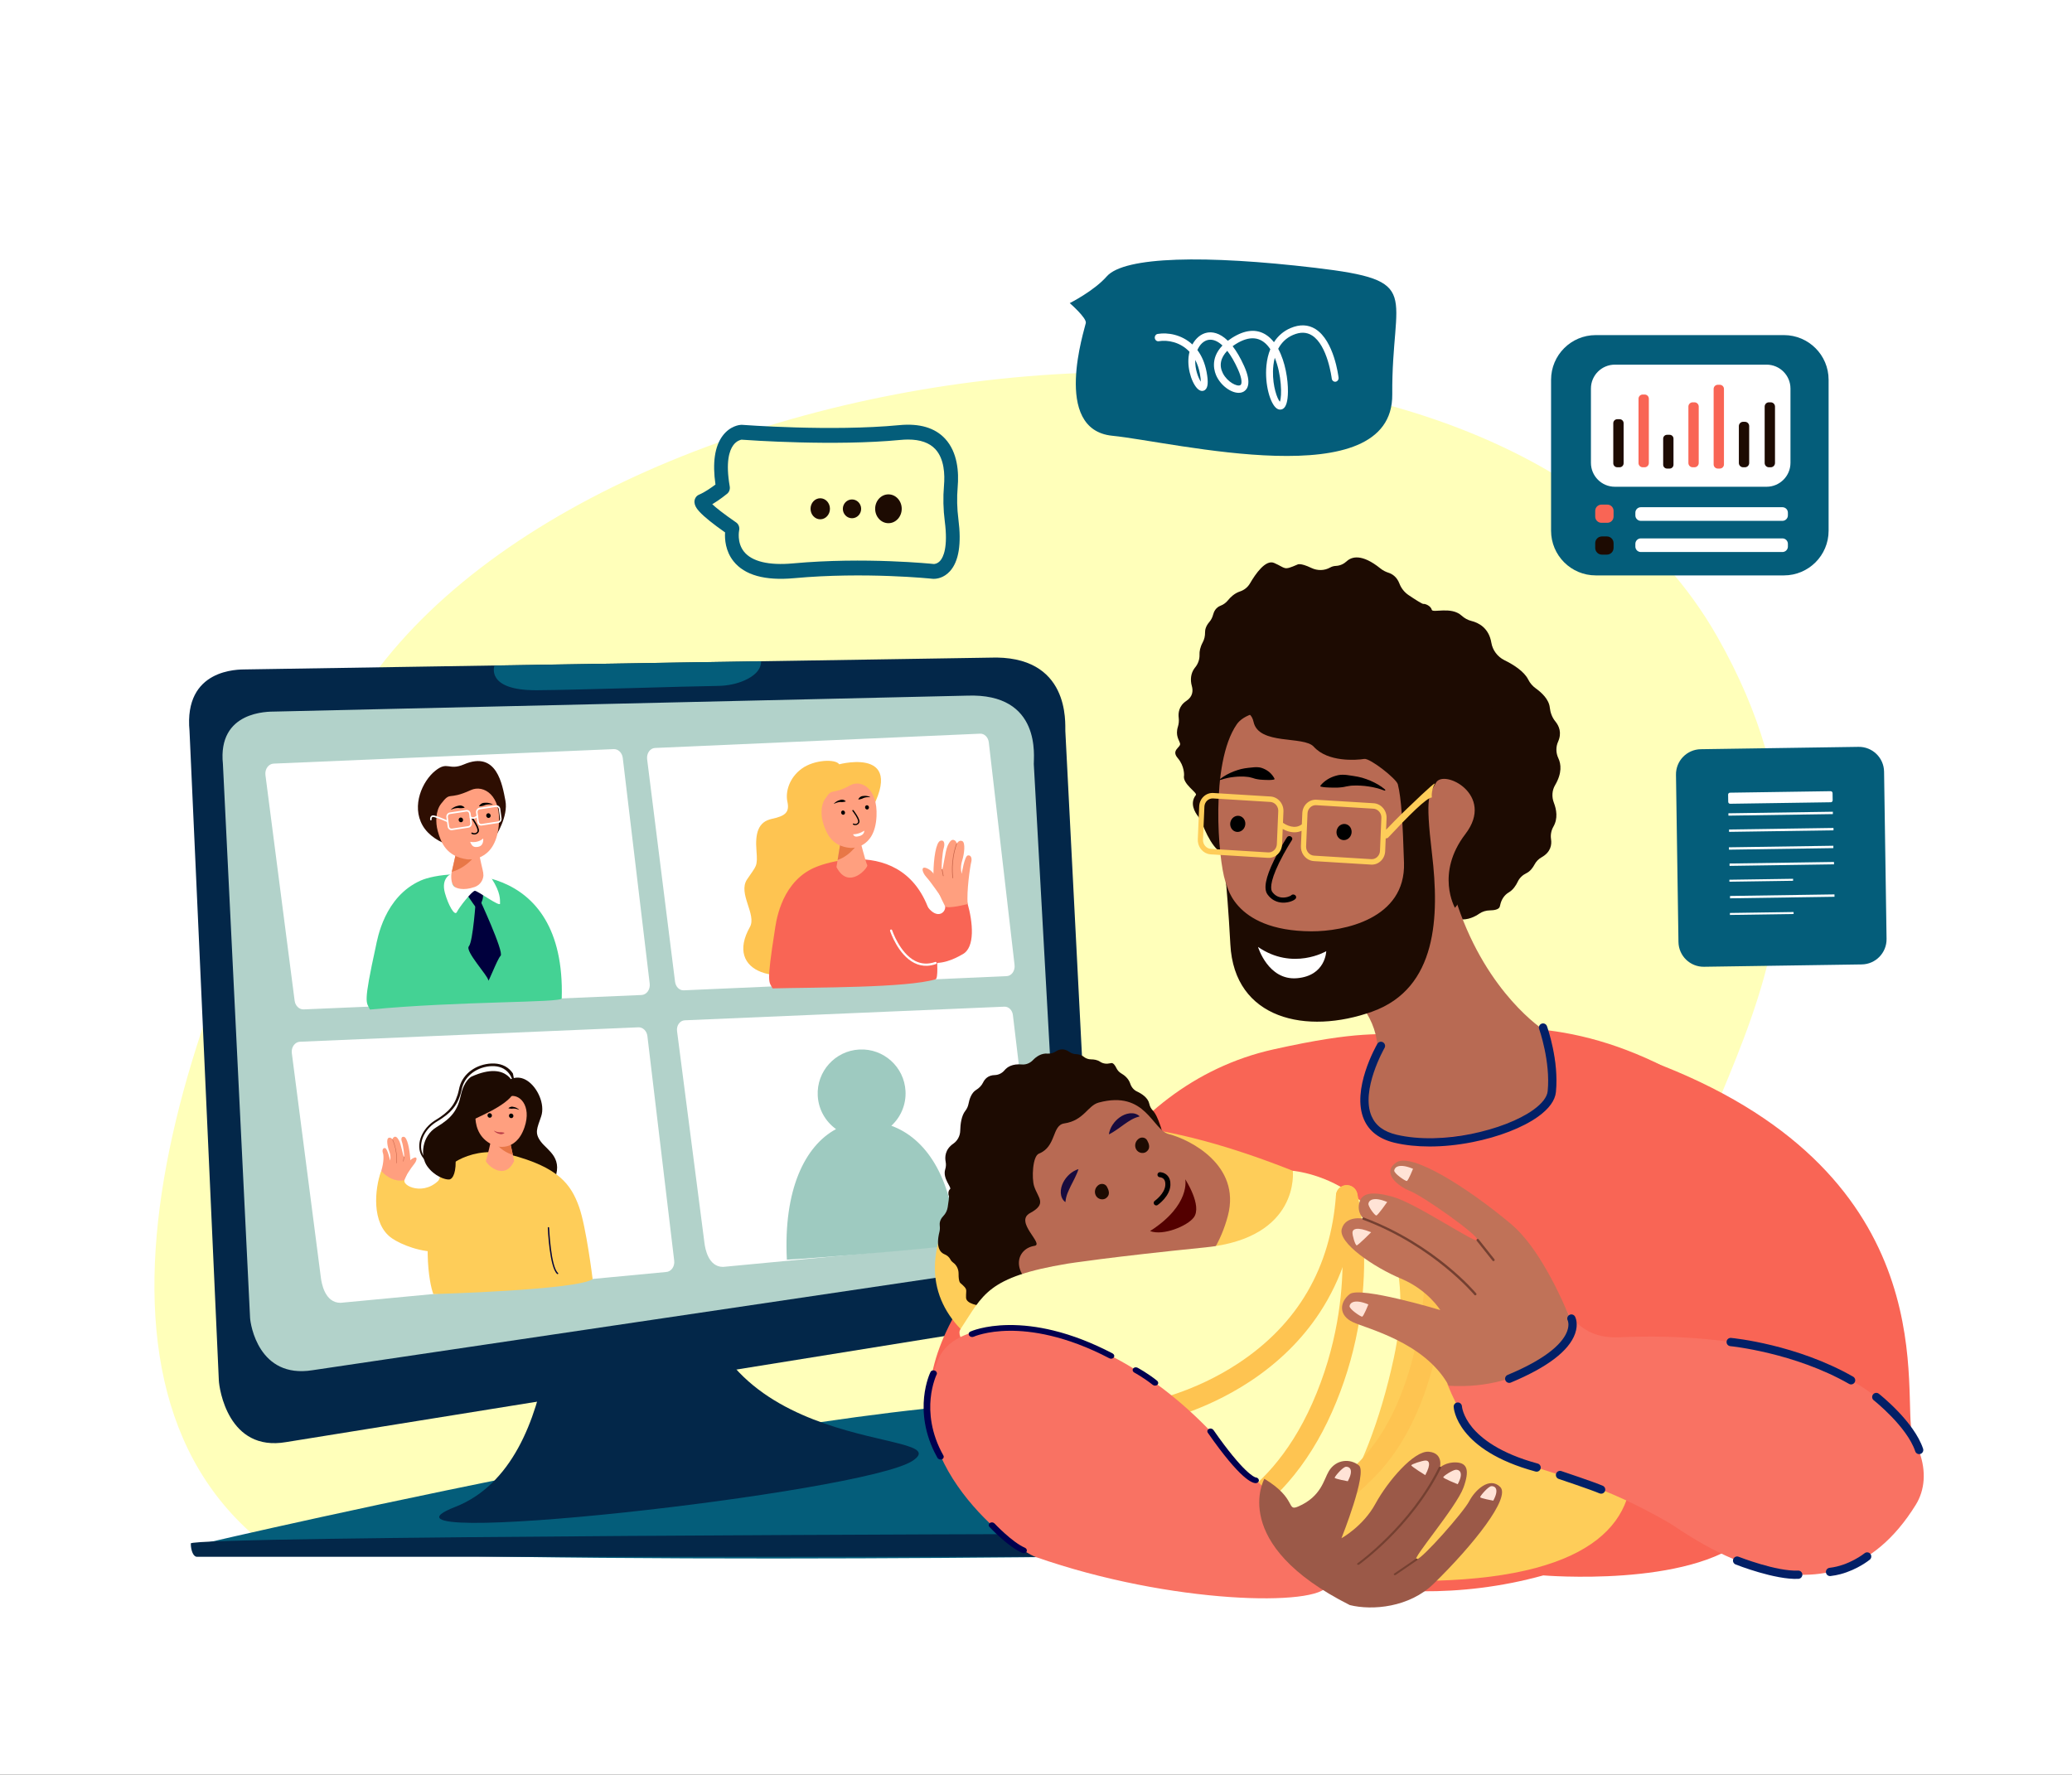 <?xml version="1.0" encoding="UTF-8"?> <svg xmlns="http://www.w3.org/2000/svg" xmlns:xlink="http://www.w3.org/1999/xlink" width="3502pt" height="3000pt" viewBox="0 0 3502 3000" version="1.1"><rect x="0" y="0" width="3502" height="3000" fill="#333333" stroke="none"/><g id="surface1"><path style=" stroke:none;fill-rule:nonzero;fill:rgb(100%,100%,100%);fill-opacity:1;" d="M 3502.008 3000 L 0 3000 L 0 0.004 L 3502.008 0.004 L 3502.008 3000 "></path><path style=" stroke:none;fill-rule:nonzero;fill:rgb(100%,100%,72.852%);fill-opacity:1;" d="M 2813.793 2608.391 C 2805.801 2463.199 2843.648 2526.77 2815.184 2217.539 C 2785.445 1894.516 3199.789 1600.465 2902.875 1077.016 C 2502.039 370.324 964.598 566.867 592.691 1199.887 C 304.742 1690.008 82.277 2348.34 463.961 2623.059 C 796.441 2621.277 2626.711 2612.137 2813.793 2608.391 "></path><path style=" stroke:none;fill-rule:nonzero;fill:rgb(1.567%,36.473%,47.852%);fill-opacity:1;" d="M 343.602 2609.25 C 343.602 2609.25 1601.844 2314.699 1839.055 2379.367 C 2076.266 2444.039 2277.926 2619.887 2139.656 2625.75 C 2001.375 2631.617 661.84 2648.82 343.602 2609.25 "></path><path style=" stroke:none;fill-rule:nonzero;fill:rgb(1.178%,15.282%,28.638%);fill-opacity:1;" d="M 934.488 2111.789 C 934.488 2111.789 960.289 2472.828 769.348 2547.34 C 578.406 2621.852 1460 2524.281 1542.57 2469.281 C 1625.141 2414.281 1184.629 2468.32 1177.031 2133.969 C 1171.871 1906.879 965.449 1994.699 934.488 2111.789 "></path><path style=" stroke:none;fill-rule:nonzero;fill:rgb(1.178%,15.282%,28.638%);fill-opacity:1;" d="M 414.84 1131.602 L 1672.102 1111.719 C 1809.758 1106.039 1799.996 1223.543 1800.578 1235.711 L 1845.555 2114.047 C 1846.137 2125.84 1873.082 2222.898 1729 2237.098 L 483.668 2437.75 C 385.473 2454.789 370.477 2346.949 369.871 2333.641 L 320.312 1235.711 C 310.219 1129.707 403.59 1131.773 414.84 1131.602 "></path><path style=" stroke:none;fill-rule:nonzero;fill:rgb(69.727%,82.422%,79.297%);fill-opacity:1;" d="M 464.285 1202.859 L 1634.277 1175.941 C 1761.727 1171.105 1746.727 1281.246 1747.277 1291.613 L 1788.902 2040.34 C 1789.43 2050.387 1814.395 2133.129 1680.988 2145.23 L 528.008 2316.277 C 437.098 2330.801 423.215 2238.867 422.652 2227.531 L 376.773 1291.613 C 367.426 1201.246 453.871 1203.008 464.285 1202.859 "></path><path style=" stroke:none;fill-rule:nonzero;fill:rgb(100%,100%,100%);fill-opacity:1;" d="M 694.586 1633.809 C 719.516 1637.211 733.188 1621.891 733.188 1621.891 C 733.188 1621.891 737.625 1644.199 718.188 1647.852 C 706.543 1650.039 700.977 1647.699 694.586 1633.809 "></path><path style=" stroke:none;fill-rule:nonzero;fill:rgb(1.567%,36.473%,47.852%);fill-opacity:1;" d="M 835.746 1125.035 C 835.746 1125.035 819.875 1167.246 907.09 1166.77 C 973.922 1166.414 1159.375 1160.121 1212.703 1159.508 C 1228.996 1159.336 1245.016 1156.168 1258.523 1150.117 C 1272.773 1143.746 1286.516 1133.5 1286.402 1117.691 L 835.746 1125.035 "></path><path style=" stroke:none;fill-rule:nonzero;fill:rgb(1.178%,15.282%,28.638%);fill-opacity:1;" d="M 332.625 2631.602 L 2619.824 2631.602 C 2625.422 2631.602 2629.957 2621.512 2629.957 2609.07 C 2629.957 2596.621 2625.422 2586.539 2619.824 2586.539 L 1799.551 2593.039 C 1799.551 2593.039 322.496 2596.621 322.496 2609.07 C 322.496 2621.512 327.031 2631.602 332.625 2631.602 "></path><path style=" stroke:none;fill-rule:nonzero;fill:rgb(1.567%,36.473%,47.852%);fill-opacity:1;" d="M 3015.125 972.68 L 2697.055 972.68 C 2655.359 972.68 2621.555 938.875 2621.555 897.18 L 2621.555 641.965 C 2621.555 600.27 2655.359 566.465 2697.055 566.465 L 3015.125 566.465 C 3056.82 566.465 3090.625 600.27 3090.625 641.965 L 3090.625 897.18 C 3090.625 938.875 3056.82 972.68 3015.125 972.68 "></path><path style=" stroke:none;fill-rule:nonzero;fill:rgb(100%,100%,100%);fill-opacity:1;" d="M 2985.723 822.824 L 2729.371 822.824 C 2707.016 822.824 2688.914 804.703 2688.914 782.352 L 2688.914 656.867 C 2688.914 634.531 2707.016 616.414 2729.371 616.414 L 2985.723 616.414 C 3008.074 616.414 3026.176 634.531 3026.176 656.867 L 3026.176 782.352 C 3026.176 804.703 3008.074 822.824 2985.723 822.824 "></path><path style=" stroke:none;fill-rule:nonzero;fill:rgb(11.377%,4.315%,0.784%);fill-opacity:1;" d="M 2737.387 789.879 L 2733.465 789.879 C 2729.727 789.879 2726.695 786.863 2726.695 783.129 L 2726.695 715.398 C 2726.695 711.66 2729.727 708.648 2733.465 708.648 L 2737.387 708.648 C 2741.125 708.648 2744.152 711.66 2744.152 715.398 L 2744.152 783.129 C 2744.152 786.863 2741.125 789.879 2737.387 789.879 "></path><path style=" stroke:none;fill-rule:nonzero;fill:rgb(97.656%,39.598%,33.325%);fill-opacity:1;" d="M 2779.699 789.883 L 2776.449 789.883 C 2772.52 789.883 2769.355 786.703 2769.355 782.789 L 2769.355 674.02 C 2769.355 670.102 2772.52 666.922 2776.449 666.922 L 2779.699 666.922 C 2783.633 666.922 2786.793 670.102 2786.793 674.02 L 2786.793 782.789 C 2786.793 786.703 2783.633 789.883 2779.699 789.883 "></path><path style=" stroke:none;fill-rule:nonzero;fill:rgb(97.656%,39.598%,33.325%);fill-opacity:1;" d="M 2863.91 789.875 L 2860.879 789.875 C 2856.898 789.875 2853.66 786.652 2853.66 782.672 L 2853.66 687.309 C 2853.66 683.328 2856.898 680.086 2860.879 680.086 L 2863.91 680.086 C 2867.891 680.086 2871.113 683.328 2871.113 687.309 L 2871.113 782.672 C 2871.113 786.652 2867.891 789.875 2863.91 789.875 "></path><path style=" stroke:none;fill-rule:nonzero;fill:rgb(11.377%,4.315%,0.784%);fill-opacity:1;" d="M 2821.934 792.086 L 2817.543 792.086 C 2813.934 792.086 2811.02 789.172 2811.02 785.562 L 2811.02 741.52 C 2811.02 737.91 2813.934 734.996 2817.543 734.996 L 2821.934 734.996 C 2825.543 734.996 2828.457 737.91 2828.457 741.52 L 2828.457 785.562 C 2828.457 789.172 2825.543 792.086 2821.934 792.086 "></path><path style=" stroke:none;fill-rule:nonzero;fill:rgb(97.656%,39.598%,33.325%);fill-opacity:1;" d="M 2906.75 792.07 L 2903.332 792.07 C 2899.453 792.07 2896.309 788.941 2896.309 785.062 L 2896.309 657.465 C 2896.309 653.586 2899.453 650.457 2903.332 650.457 L 2906.75 650.457 C 2910.609 650.457 2913.754 653.586 2913.754 657.465 L 2913.754 785.062 C 2913.754 788.941 2910.609 792.07 2906.75 792.07 "></path><path style=" stroke:none;fill-rule:nonzero;fill:rgb(11.377%,4.315%,0.784%);fill-opacity:1;" d="M 2949.176 789.887 L 2946.184 789.887 C 2942.195 789.887 2938.949 786.656 2938.949 782.668 L 2938.949 720.254 C 2938.949 716.266 2942.195 713.035 2946.184 713.035 L 2949.176 713.035 C 2953.168 713.035 2956.395 716.266 2956.395 720.254 L 2956.395 782.668 C 2956.395 786.656 2953.168 789.887 2949.176 789.887 "></path><path style=" stroke:none;fill-rule:nonzero;fill:rgb(11.377%,4.315%,0.784%);fill-opacity:1;" d="M 2992.781 789.891 L 2989.781 789.891 C 2985.789 789.891 2982.566 786.652 2982.566 782.656 L 2982.566 687.32 C 2982.566 683.324 2985.789 680.086 2989.781 680.086 L 2992.781 680.086 C 2996.777 680.086 3000.016 683.324 3000.016 687.32 L 3000.016 782.656 C 3000.016 786.652 2996.777 789.891 2992.781 789.891 "></path><path style=" stroke:none;fill-rule:nonzero;fill:rgb(100%,100%,100%);fill-opacity:1;" d="M 3012.559 880.469 L 2773.258 880.469 C 2768.16 880.469 2764.008 876.316 2764.008 871.199 L 2764.008 866.66 C 2764.008 861.543 2768.16 857.41 2773.258 857.41 L 3012.559 857.41 C 3017.676 857.41 3021.809 861.543 3021.809 866.66 L 3021.809 871.199 C 3021.809 876.316 3017.676 880.469 3012.559 880.469 "></path><path style=" stroke:none;fill-rule:nonzero;fill:rgb(100%,100%,100%);fill-opacity:1;" d="M 3012.559 933.156 L 2773.258 933.156 C 2768.16 933.156 2764.008 929.023 2764.008 923.906 L 2764.008 919.363 C 2764.008 914.246 2768.16 910.113 2773.258 910.113 L 3012.559 910.113 C 3017.676 910.113 3021.809 914.246 3021.809 919.363 L 3021.809 923.906 C 3021.809 929.023 3017.676 933.156 3012.559 933.156 "></path><path style=" stroke:none;fill-rule:nonzero;fill:rgb(97.656%,39.598%,33.325%);fill-opacity:1;" d="M 2716.68 883.754 L 2706.672 883.754 C 2700.883 883.754 2696.164 879.051 2696.164 873.246 L 2696.164 863.527 C 2696.164 857.719 2700.883 853.02 2706.672 853.02 L 2716.68 853.02 C 2722.484 853.02 2727.188 857.719 2727.188 863.527 L 2727.188 873.246 C 2727.188 879.051 2722.484 883.754 2716.68 883.754 "></path><path style=" stroke:none;fill-rule:nonzero;fill:rgb(11.377%,4.315%,0.784%);fill-opacity:1;" d="M 2715.859 937.562 L 2707.492 937.562 C 2701.254 937.562 2696.164 932.492 2696.164 926.234 L 2696.164 918.137 C 2696.164 911.879 2701.254 906.809 2707.492 906.809 L 2715.859 906.809 C 2722.117 906.809 2727.188 911.879 2727.188 918.137 L 2727.188 926.234 C 2727.188 932.492 2722.117 937.562 2715.859 937.562 "></path><path style=" stroke:none;fill-rule:nonzero;fill:rgb(1.567%,36.473%,47.852%);fill-opacity:1;" d="M 3146.652 1630.285 L 2880.055 1634.254 C 2856.559 1634.602 2837.211 1615.824 2836.859 1592.324 L 2832.672 1309.676 C 2832.32 1286.176 2851.082 1266.836 2874.578 1266.484 L 3141.176 1262.512 C 3164.691 1262.164 3184.039 1280.934 3184.375 1304.445 L 3188.578 1587.086 C 3188.934 1610.594 3170.172 1629.934 3146.652 1630.285 "></path><path style=" stroke:none;fill-rule:nonzero;fill:rgb(100%,100%,100%);fill-opacity:1;" d="M 3094.309 1356.168 L 2924.25 1358.699 C 2922.465 1358.73 2921 1357.297 2920.961 1355.508 L 2920.773 1343.27 C 2920.754 1341.48 2922.199 1340.008 2923.984 1339.98 L 3094.023 1337.449 C 3095.812 1337.418 3097.273 1338.848 3097.312 1340.641 L 3097.484 1352.879 C 3097.523 1354.668 3096.098 1356.148 3094.309 1356.168 "></path><path style=" stroke:none;fill-rule:nonzero;fill:rgb(100%,100%,100%);fill-opacity:1;" d="M 3097.848 1376.176 L 2921.309 1378.809 L 2921.25 1374.797 L 3097.789 1372.168 L 3097.848 1376.176 "></path><path style=" stroke:none;fill-rule:nonzero;fill:rgb(100%,100%,100%);fill-opacity:1;" d="M 3098.922 1403.59 L 2922.398 1406.219 L 2922.344 1402.207 L 3098.867 1399.578 L 3098.922 1403.59 "></path><path style=" stroke:none;fill-rule:nonzero;fill:rgb(100%,100%,100%);fill-opacity:1;" d="M 3098.695 1433.691 L 2922.164 1436.324 L 2922.109 1432.312 L 3098.637 1429.684 L 3098.695 1433.691 "></path><path style=" stroke:none;fill-rule:nonzero;fill:rgb(100%,100%,100%);fill-opacity:1;" d="M 3099.77 1461.098 L 2923.234 1463.719 L 2923.18 1459.707 L 3099.715 1457.082 L 3099.77 1461.098 "></path><path style=" stroke:none;fill-rule:nonzero;fill:rgb(100%,100%,100%);fill-opacity:1;" d="M 3030.625 1488.883 L 2922.973 1490.48 L 2922.918 1487.141 L 3030.57 1485.531 L 3030.625 1488.883 "></path><path style=" stroke:none;fill-rule:nonzero;fill:rgb(100%,100%,100%);fill-opacity:1;" d="M 3031.457 1545.051 L 2923.812 1546.648 L 2923.758 1543.301 L 3031.422 1541.703 L 3031.457 1545.051 "></path><path style=" stroke:none;fill-rule:nonzero;fill:rgb(100%,100%,100%);fill-opacity:1;" d="M 3100.586 1515.934 L 2924.062 1518.551 L 2924.004 1514.543 L 3100.527 1511.914 L 3100.586 1515.934 "></path><path style=" stroke:none;fill-rule:nonzero;fill:rgb(97.656%,39.598%,33.325%);fill-opacity:1;" d="M 3209.836 2480.09 C 3227.836 2478.93 3231.531 2429.172 3229.863 2411.68 C 3220.371 2311.398 3271.004 1949 2738.992 1776 C 2272.164 1624.188 2915.887 2499.07 3209.836 2480.09 "></path><path style=" stroke:none;fill-rule:nonzero;fill:rgb(97.656%,39.598%,33.325%);fill-opacity:1;" d="M 1809.48 2581.711 C 1775 2595.57 1618.848 2491.711 1598.449 2460.652 C 1505.125 2318.609 1652.793 2084.312 1972.77 1888.641 C 2363.516 1649.691 2085.434 2470.762 1809.48 2581.711 "></path><path style=" stroke:none;fill-rule:nonzero;fill:rgb(97.656%,39.598%,33.325%);fill-opacity:1;" d="M 1769.508 2285.652 C 1745.387 2122.891 1882.453 1834.102 2151.992 1774 C 2299.996 1741.004 2329.48 1750.133 2388 1747 C 2490.012 1741.551 2619 1711.004 2797.992 1796.004 C 3024.336 1903.48 2991.121 2564.691 2951.641 2599.32 C 2855.23 2683.902 2608.348 2663.102 2608.348 2663.102 C 2323.449 2742.051 2073.078 2625.57 2037.77 2588.742 C 2034.043 2413.211 1787.105 2404.32 1769.508 2285.652 "></path><path style=" stroke:none;fill-rule:nonzero;fill:rgb(100%,100%,100%);fill-opacity:1;" d="M 1656.578 1240.234 L 1107 1264.398 C 1098.676 1264.758 1092.52 1273.664 1093.762 1283.535 L 1140.938 1659.523 C 1142.008 1668.098 1148.344 1674.395 1155.57 1674.078 L 1701.5 1650.066 C 1709.762 1649.707 1715.906 1640.941 1714.762 1631.125 L 1671.234 1254.984 C 1670.227 1246.312 1663.867 1239.91 1656.578 1240.234 "></path><path style=" stroke:none;fill-rule:nonzero;fill:rgb(100%,100%,100%);fill-opacity:1;" d="M 1037.246 1266.324 L 462.48 1290.836 C 453.773 1291.207 447.34 1300.227 448.637 1310.262 L 497.973 1691.57 C 499.102 1700.262 505.715 1706.645 513.273 1706.324 L 1084.234 1681.984 C 1092.875 1681.613 1099.289 1672.719 1098.098 1662.75 L 1052.578 1281.281 C 1051.527 1272.496 1044.875 1266.008 1037.246 1266.324 "></path><path style=" stroke:none;fill-rule:nonzero;fill:rgb(100%,100%,100%);fill-opacity:1;" d="M 1697.543 1701.715 L 1157.312 1724.746 C 1149.125 1725.102 1143.082 1733.578 1144.309 1742.992 L 1190.672 2101.395 C 1191.727 2109.574 1196.727 2141.605 1222.051 2141.605 L 1741.699 2092.383 C 1749.82 2092.035 1755.852 2083.684 1754.73 2074.316 L 1711.945 1715.762 C 1710.953 1707.508 1704.707 1701.402 1697.543 1701.715 "></path><path style=" stroke:none;fill-rule:nonzero;fill:rgb(100%,100%,100%);fill-opacity:1;" d="M 1078.961 1736.602 L 507 1760.988 C 498.336 1761.359 491.934 1770.328 493.227 1780.309 L 542.32 2159.762 C 543.441 2168.422 548.73 2202.328 575.543 2202.328 L 1125.711 2150.219 C 1134.309 2149.852 1140.699 2141 1139.512 2131.09 L 1094.211 1751.48 C 1093.172 1742.73 1086.551 1736.281 1078.961 1736.602 "></path><path style=" stroke:none;fill-rule:nonzero;fill:rgb(26.66%,82.422%,58.006%);fill-opacity:1;" d="M 625.266 1706.59 C 618.961 1693.32 613.547 1698.738 635.188 1599.84 C 637.93 1587.289 649.465 1515.672 711.254 1488.398 C 755.426 1468.91 956.297 1451.02 949.418 1687.719 C 949.199 1695.281 776.488 1692.102 625.266 1706.59 "></path><path style=" stroke:none;fill-rule:nonzero;fill:rgb(100%,62.305%,49.805%);fill-opacity:1;" d="M 808.234 1436.512 C 808.234 1436.512 817.832 1482.648 820.094 1486.648 C 822.359 1490.641 781.879 1532.73 760.641 1486.91 L 771.867 1436.672 C 771.867 1436.672 789.082 1448.879 808.234 1436.512 "></path><path style=" stroke:none;fill-rule:nonzero;fill:rgb(91.014%,46.655%,27.831%);fill-opacity:1;" d="M 808.25 1439.82 C 808.25 1439.82 791.949 1466.102 763.566 1473.828 L 771.973 1436.672 C 771.973 1436.672 808.117 1432.441 808.25 1439.82 "></path><path style=" stroke:none;fill-rule:nonzero;fill:rgb(18.042%,5.489%,0.784%);fill-opacity:1;" d="M 837.656 1413.738 C 837.656 1413.738 859.371 1380.23 854.238 1353.594 C 849.105 1326.969 840.004 1268.238 784.297 1292.102 C 758.047 1303.34 756.98 1285.824 735.566 1303.012 C 714.152 1320.203 694.973 1361.777 714.332 1395.527 C 733.688 1429.281 792.602 1444.176 813.637 1424.332 C 834.676 1404.473 837.656 1413.738 837.656 1413.738 "></path><path style=" stroke:none;fill-rule:nonzero;fill:rgb(100%,62.305%,49.805%);fill-opacity:1;" d="M 842.934 1396.203 C 836.492 1458.867 789.586 1452.664 789.586 1452.664 C 754.309 1447.672 745.328 1424.398 739.891 1404.852 C 735.801 1390.156 736.242 1370.711 745.457 1358.766 C 762.789 1336.324 755.695 1354.043 795.863 1335.566 C 816.996 1325.859 848.293 1344.07 842.934 1396.203 "></path><path style=" stroke:none;fill-rule:nonzero;fill:rgb(0%,0%,0%);fill-opacity:1;" d="M 776.023 1388.359 C 777.332 1390.129 779.695 1390.488 781.305 1389.172 C 782.91 1387.852 783.152 1385.352 781.844 1383.578 C 780.535 1381.809 778.172 1381.449 776.562 1382.77 C 774.957 1384.09 774.715 1386.59 776.023 1388.359 "></path><path style=" stroke:none;fill-rule:nonzero;fill:rgb(0%,0%,0%);fill-opacity:1;" d="M 822.633 1381.102 C 823.941 1382.871 826.305 1383.238 827.914 1381.922 C 829.52 1380.602 829.762 1378.09 828.453 1376.32 C 827.145 1374.559 824.781 1374.191 823.172 1375.512 C 821.566 1376.828 821.324 1379.34 822.633 1381.102 "></path><path style=" stroke:none;fill-rule:nonzero;fill:rgb(0%,0%,0%);fill-opacity:1;" d="M 832.629 1359.742 C 830.848 1358.695 828.895 1358.02 826.879 1357.555 C 826.375 1357.453 825.867 1357.332 825.352 1357.262 C 824.84 1357.191 824.324 1357.109 823.805 1357.051 L 822.238 1356.98 C 821.715 1356.961 821.191 1356.992 820.664 1357 C 820.137 1357 819.609 1357.031 819.078 1357.062 C 818.547 1357.102 818.004 1357.082 817.477 1357.184 C 816.945 1357.254 816.418 1357.363 815.898 1357.504 C 815.379 1357.637 814.895 1357.887 814.41 1358.129 C 812.488 1359.117 810.781 1360.617 809.66 1362.707 C 809.594 1362.836 809.633 1362.988 809.75 1363.059 C 809.785 1363.078 809.82 1363.09 809.855 1363.09 L 809.879 1363.09 C 810.473 1363.117 811.004 1363.078 811.523 1363.02 C 812.043 1362.969 812.52 1362.855 813.02 1362.816 C 814 1362.684 814.898 1362.453 815.812 1362.293 C 816.266 1362.203 816.695 1362.039 817.133 1361.918 C 817.57 1361.789 818 1361.629 818.426 1361.434 L 818.742 1361.293 L 819.07 1361.172 L 819.727 1360.922 L 820.387 1360.68 C 820.609 1360.598 820.84 1360.559 821.066 1360.508 C 821.52 1360.406 821.977 1360.285 822.438 1360.207 L 823.832 1359.992 C 824.301 1359.934 824.77 1359.895 825.246 1359.832 C 825.719 1359.781 826.195 1359.781 826.672 1359.754 C 828.586 1359.672 830.543 1359.793 832.469 1360.145 L 832.484 1360.156 C 832.602 1360.176 832.711 1360.105 832.73 1359.984 C 832.75 1359.883 832.703 1359.793 832.629 1359.742 "></path><path style=" stroke:none;fill-rule:nonzero;fill:rgb(0%,0%,0%);fill-opacity:1;" d="M 762.527 1368.621 C 764.305 1367.754 766.172 1367.102 768.043 1366.66 C 768.512 1366.559 768.969 1366.43 769.441 1366.367 C 769.914 1366.289 770.379 1366.207 770.848 1366.137 L 772.246 1365.965 C 772.711 1365.914 773.184 1365.914 773.645 1365.887 C 773.879 1365.887 774.109 1365.855 774.34 1365.875 L 775.039 1365.926 L 775.73 1365.984 L 776.078 1366.016 L 776.422 1366.074 C 776.875 1366.145 777.328 1366.188 777.781 1366.188 C 778.234 1366.188 778.688 1366.227 779.148 1366.195 C 780.07 1366.105 780.996 1366.098 781.977 1365.957 C 782.469 1365.855 782.957 1365.836 783.469 1365.746 C 783.984 1365.652 784.512 1365.555 785.078 1365.363 L 785.098 1365.363 C 785.227 1365.312 785.297 1365.172 785.258 1365.039 C 785.246 1365 785.227 1364.969 785.203 1364.941 C 783.625 1363.211 781.621 1362.227 779.527 1361.785 C 779 1361.684 778.473 1361.574 777.938 1361.582 C 777.406 1361.582 776.871 1361.625 776.336 1361.695 C 775.805 1361.742 775.281 1361.914 774.762 1362.016 C 774.238 1362.137 773.723 1362.246 773.207 1362.387 C 772.699 1362.508 772.184 1362.617 771.68 1362.777 L 770.184 1363.281 C 769.695 1363.473 769.215 1363.695 768.73 1363.906 C 768.254 1364.105 767.793 1364.367 767.324 1364.59 C 765.484 1365.594 763.754 1366.758 762.277 1368.266 C 762.191 1368.348 762.188 1368.488 762.27 1368.578 C 762.336 1368.648 762.43 1368.66 762.512 1368.629 L 762.527 1368.621 "></path><path style=" stroke:none;fill-rule:nonzero;fill:rgb(0%,0%,0%);fill-opacity:1;" d="M 798.719 1407.68 Z M 798.785 1407.75 Z M 802.367 1410.602 C 799.938 1410.789 797.391 1409.949 796.738 1409.09 C 796.367 1408.602 796.527 1407.898 797.094 1407.531 C 797.645 1407.18 798.355 1407.25 798.738 1407.691 C 799.117 1407.98 800.988 1408.66 802.941 1408.309 C 804.531 1408.031 805.812 1407.141 806.754 1405.672 C 807.273 1404.859 807.953 1402.031 803.09 1393.289 C 800.305 1388.281 797.074 1383.84 797.043 1383.789 C 796.68 1383.301 796.852 1382.602 797.422 1382.238 C 797.992 1381.879 798.746 1381.988 799.105 1382.48 C 799.141 1382.531 802.434 1387.059 805.277 1392.172 C 809.301 1399.398 810.469 1404.148 808.848 1406.691 C 808.07 1407.91 807.16 1408.762 806.227 1409.352 C 804.887 1410.199 803.492 1410.52 802.367 1410.602 "></path><path style=" stroke:none;fill-rule:nonzero;fill:rgb(100%,100%,100%);fill-opacity:1;" d="M 757.098 1389.789 C 756.789 1389.922 756.43 1389.93 756.098 1389.781 C 745.637 1385 733.172 1380.301 731.273 1381.02 C 728.988 1382.031 729.469 1384.859 729.531 1385.172 C 729.672 1385.898 729.23 1386.609 728.543 1386.77 C 727.855 1386.922 727.18 1386.469 727.031 1385.75 C 726.656 1383.922 726.855 1380.059 730.301 1378.539 C 731.07 1378.199 732.875 1377.41 745.418 1382.352 C 751.41 1384.711 757.066 1387.289 757.125 1387.309 C 757.77 1387.609 758.062 1388.398 757.777 1389.078 C 757.641 1389.41 757.391 1389.66 757.098 1389.789 "></path><path style=" stroke:none;fill-rule:nonzero;fill:rgb(100%,100%,100%);fill-opacity:1;" d="M 809.613 1368.535 C 807.93 1369.277 806.859 1371.137 807.121 1373.129 L 809.258 1389.199 C 809.41 1390.328 809.977 1391.344 810.855 1392.027 C 811.73 1392.719 812.809 1393.012 813.883 1392.84 L 813.887 1392.84 L 841.711 1388.598 C 843.945 1388.273 845.516 1386.074 845.203 1383.719 L 843.066 1367.648 C 842.75 1365.297 840.676 1363.656 838.438 1364 L 810.613 1368.242 C 810.262 1368.301 809.926 1368.402 809.613 1368.535 Z M 843.688 1390.789 C 843.18 1391.02 842.637 1391.18 842.066 1391.262 L 814.238 1395.504 C 812.484 1395.766 810.738 1395.305 809.316 1394.18 C 807.895 1393.062 806.977 1391.434 806.73 1389.582 L 804.594 1373.512 C 804.082 1369.699 806.625 1366.141 810.258 1365.578 L 838.086 1361.344 C 841.719 1360.789 845.086 1363.457 845.594 1367.266 L 847.73 1383.336 C 848.16 1386.555 846.418 1389.594 843.688 1390.789 "></path><path style=" stroke:none;fill-rule:nonzero;fill:rgb(100%,100%,100%);fill-opacity:1;" d="M 759.449 1376.395 C 757.766 1377.133 756.695 1379.004 756.957 1380.988 L 759.094 1397.062 C 759.246 1398.191 759.812 1399.191 760.691 1399.883 C 761.566 1400.574 762.645 1400.863 763.723 1400.703 L 791.547 1396.469 C 793.781 1396.129 795.352 1393.938 795.039 1391.586 L 792.902 1375.504 C 792.75 1374.383 792.184 1373.383 791.305 1372.68 C 790.43 1371.988 789.352 1371.699 788.273 1371.871 L 760.449 1376.102 C 760.098 1376.152 759.762 1376.254 759.449 1376.395 Z M 793.523 1398.66 C 793.016 1398.871 792.473 1399.031 791.902 1399.121 L 764.074 1403.367 C 762.32 1403.637 760.574 1403.156 759.152 1402.035 C 757.73 1400.914 756.812 1399.281 756.566 1397.449 L 754.43 1381.379 C 753.922 1377.555 756.461 1374 760.094 1373.449 L 787.922 1369.207 C 791.555 1368.648 794.922 1371.309 795.43 1375.121 L 797.566 1391.195 C 797.996 1394.418 796.258 1397.449 793.523 1398.66 "></path><path style=" stroke:none;fill-rule:nonzero;fill:rgb(100%,100%,100%);fill-opacity:1;" d="M 803.527 1383.25 C 800.789 1384.461 797.352 1384.852 794.215 1382.441 C 793.645 1382 793.523 1381.16 793.941 1380.559 C 794.359 1379.961 795.16 1379.828 795.73 1380.262 C 800.387 1383.852 805.766 1378.641 805.816 1378.59 C 806.336 1378.078 807.141 1378.102 807.621 1378.641 C 808.105 1379.18 808.074 1380.031 807.559 1380.539 C 806.645 1381.449 805.219 1382.512 803.527 1383.25 "></path><path style=" stroke:none;fill-rule:nonzero;fill:rgb(100%,100%,100%);fill-opacity:1;" d="M 794.617 1423.031 C 808.539 1425.629 816.652 1417.398 816.652 1417.398 C 816.652 1417.398 818.523 1430.07 807.496 1431.578 C 800.887 1432.48 797.824 1431.012 794.617 1423.031 "></path><path style=" stroke:none;fill-rule:nonzero;fill:rgb(0%,0%,23.926%);fill-opacity:1;" d="M 789.203 1512.012 C 789.203 1512.012 800.02 1528.539 804.59 1534.102 C 809.164 1539.66 821.016 1514.672 814.539 1509.379 C 805.688 1502.16 798.312 1504.219 789.203 1512.012 "></path><path style=" stroke:none;fill-rule:nonzero;fill:rgb(0%,0%,23.926%);fill-opacity:1;" d="M 804.34 1519.559 C 804.34 1519.559 799.551 1591.48 792.488 1599.629 C 785.43 1607.789 825.496 1650.27 825.168 1656.941 C 824.836 1663.609 839.984 1622.012 846.117 1615.621 C 852.254 1609.238 809.102 1516.648 809.102 1516.648 L 804.34 1519.559 "></path><path style=" stroke:none;fill-rule:nonzero;fill:rgb(100%,100%,100%);fill-opacity:1;" d="M 816.195 1472.75 C 816.195 1472.75 827.73 1480.078 831.031 1485.211 C 846.465 1509.16 844.98 1520.809 845.156 1527.379 C 845.332 1533.961 807.484 1505.711 802.594 1505.879 C 797.707 1506.051 775.926 1533.898 772.219 1541.711 C 768.512 1549.512 757.691 1529.969 752.02 1509.648 C 744.734 1483.551 762.895 1477.09 762.895 1477.09 C 762.895 1477.09 760.93 1494.449 768.695 1499.398 C 771.008 1500.879 782.215 1506.5 802.586 1499.281 C 811.711 1496.051 817.867 1486.77 817.047 1476.699 C 816.926 1475.191 816.66 1473.828 816.195 1472.75 "></path><path style=" stroke:none;fill-rule:nonzero;fill:rgb(11.377%,4.315%,0.784%);fill-opacity:1;" d="M 860.082 1826.211 C 860.082 1826.211 873.578 1815.629 890.898 1826.699 C 908.219 1837.77 921.664 1866.48 914.672 1887.129 C 907.68 1907.781 902.938 1915.07 914.363 1930.191 C 925.785 1945.32 954.758 1958.309 934.805 1999.199 C 926.816 2015.578 753.949 2057.871 745.098 1985.488 C 736.242 1913.102 844.43 1815.172 860.082 1826.211 "></path><path style=" stroke:none;fill-rule:nonzero;fill:rgb(11.377%,4.315%,0.784%);fill-opacity:1;" d="M 866.961 1814.699 L 869.238 1826.73 C 869.719 1829.262 869.484 1831.879 868.633 1834.34 C 867.805 1836.809 866.449 1839.129 864.848 1841.289 C 861.602 1845.621 857.426 1849.379 852.973 1852.82 C 844.004 1859.691 833.91 1865.391 823.613 1870.699 C 818.453 1873.352 813.203 1875.871 807.934 1878.352 L 800.039 1882.078 C 798.73 1882.711 797.438 1883.352 796.262 1884.078 C 795.066 1884.82 793.973 1885.672 792.906 1886.539 C 788.703 1890.121 785.344 1894.379 782.438 1898.809 C 779.535 1903.25 777.168 1907.93 775.215 1912.73 C 771.383 1922.34 769.293 1932.531 769.926 1942.66 C 770.336 1947.75 770.609 1952.93 770.41 1958.078 C 770.199 1963.238 769.645 1968.422 768.066 1973.48 C 767.242 1976 766.203 1978.52 764.367 1980.789 C 763.445 1981.922 762.273 1983 760.648 1983.68 C 759.852 1984.02 758.895 1984.23 757.98 1984.23 C 757.09 1984.23 756.262 1984.129 755.473 1983.98 C 753.891 1983.699 752.406 1983.262 750.957 1982.781 C 749.508 1982.301 748.098 1981.75 746.723 1981.16 C 743.961 1979.988 741.32 1978.648 738.758 1977.211 C 733.641 1974.328 728.875 1971 724.551 1967.281 C 720.242 1963.539 716.367 1959.461 713.316 1954.801 C 710.336 1950.07 708.895 1944.762 708.625 1939.488 C 708.352 1934.199 709.211 1928.93 710.891 1923.879 C 714.324 1913.801 721.047 1904.559 730.211 1897.48 C 731.344 1896.578 732.543 1895.75 733.742 1894.922 C 734.965 1894.129 736.238 1893.32 737.418 1892.578 L 741.012 1890.328 L 744.516 1887.98 C 749.109 1884.789 753.457 1881.371 757.289 1877.59 C 761.125 1873.82 764.414 1869.68 767.039 1865.238 C 769.676 1860.801 771.656 1856.078 773.195 1851.23 L 773.777 1849.422 L 774.277 1847.578 C 774.602 1846.352 774.965 1845.129 775.223 1843.879 L 776.062 1840.148 L 776.488 1838.23 C 776.648 1837.59 776.848 1836.941 777.023 1836.301 C 778.469 1831.129 780.875 1826.148 784.137 1821.609 C 790.637 1812.512 800.625 1805.199 812.344 1801.211 C 818.199 1799.219 824.426 1798.02 830.773 1797.762 C 837.109 1797.48 843.738 1798.262 849.723 1800.621 C 852.703 1801.789 855.488 1803.328 857.969 1805.148 C 860.445 1806.969 862.609 1809.07 864.465 1811.32 C 865.367 1812.41 866.199 1813.539 866.961 1814.699 Z M 868.137 1835.328 L 866.363 1827.129 C 866.32 1826.941 866.242 1826.609 866.168 1826.34 L 865.922 1825.48 C 865.746 1824.898 865.547 1824.328 865.34 1823.75 C 864.914 1822.602 864.414 1821.469 863.867 1820.359 C 862.766 1818.129 861.422 1816 859.824 1814.031 C 858.234 1812.059 856.398 1810.25 854.32 1808.691 C 852.238 1807.129 849.918 1805.82 847.422 1804.809 C 842.414 1802.789 836.73 1802.039 831.035 1802.23 C 825.32 1802.41 819.594 1803.461 814.246 1805.238 C 803.52 1808.781 794.262 1815.398 788.176 1823.73 C 785.121 1827.879 782.844 1832.461 781.453 1837.23 C 781.281 1837.82 781.09 1838.41 780.93 1839.02 L 780.5 1840.871 L 779.594 1844.672 C 779.316 1845.941 778.926 1847.199 778.578 1848.461 L 778.039 1850.359 L 777.414 1852.238 C 775.754 1857.25 773.621 1862.191 770.777 1866.871 C 767.945 1871.539 764.398 1875.898 760.32 1879.828 C 756.246 1883.762 751.688 1887.281 746.926 1890.512 L 743.305 1892.891 L 739.609 1895.16 C 738.355 1895.93 737.207 1896.641 736.027 1897.391 C 734.887 1898.16 733.742 1898.941 732.664 1899.781 C 723.922 1906.391 717.41 1915.129 714.039 1924.672 C 712.391 1929.449 711.523 1934.43 711.719 1939.398 C 711.914 1944.34 713.207 1949.289 715.895 1953.648 C 717.238 1955.809 718.934 1957.93 720.703 1959.93 C 722.492 1961.941 724.438 1963.852 726.504 1965.672 C 730.641 1969.301 735.238 1972.578 740.172 1975.422 C 742.641 1976.828 745.188 1978.16 747.828 1979.301 C 750.453 1980.449 753.203 1981.469 755.957 1982.02 C 756.641 1982.16 757.324 1982.23 757.938 1982.238 C 758.539 1982.25 759.082 1982.129 759.637 1981.91 C 760.73 1981.461 761.711 1980.629 762.504 1979.672 C 764.113 1977.738 765.152 1975.371 765.961 1972.98 C 767.523 1968.16 768.145 1963.078 768.406 1958.012 C 768.664 1952.93 768.457 1947.852 768.105 1942.719 C 767.586 1932.352 769.84 1922.031 773.836 1912.32 C 775.875 1907.48 778.328 1902.75 781.324 1898.27 C 784.328 1893.809 787.781 1889.52 792.137 1885.879 C 793.246 1884.988 794.383 1884.121 795.641 1883.359 C 796.898 1882.602 798.23 1881.961 799.547 1881.34 L 807.492 1877.68 C 812.785 1875.238 818.055 1872.77 823.234 1870.172 C 833.574 1864.961 843.711 1859.359 852.727 1852.59 C 857.207 1849.199 861.41 1845.488 864.695 1841.211 C 866.09 1839.359 867.277 1837.398 868.137 1835.328 "></path><path style=" stroke:none;fill-rule:nonzero;fill:rgb(99.609%,80.469%,34.911%);fill-opacity:1;" d="M 683.531 1995.672 C 681.441 2006.871 725.855 2024.91 751.125 1982.891 C 752.336 1980.871 818.859 2027.672 818.602 2030 C 805.07 2153.73 691.941 2113.621 662.504 2093.301 C 626.629 2068.531 633.953 2008.352 643.852 1980.621 C 644.176 1979.719 645.094 1979.16 646.047 1979.289 C 653.406 1980.301 674.879 1991.262 682.082 1993.301 C 683.113 1993.59 683.727 1994.621 683.531 1995.672 "></path><path style=" stroke:none;fill-rule:nonzero;fill:rgb(100%,62.305%,49.805%);fill-opacity:1;" d="M 693.453 1959.398 C 694.141 1969.91 688.371 1984.551 683.781 1994.352 C 679.465 1997.43 659.691 1997.059 644.41 1979.32 C 644.5 1978.941 644.535 1978.738 644.535 1978.738 C 648.781 1964.809 648.73 1953.551 647.207 1949.102 C 645.684 1944.648 646.844 1940.238 650.863 1940.789 C 654.891 1941.352 659.379 1961.789 659.379 1961.789 C 659.379 1961.789 661.266 1954.961 658.062 1946.75 C 654.859 1938.551 652.668 1925.66 656.559 1923.629 C 660.449 1921.59 663.457 1926.219 663.457 1926.219 C 663.457 1926.219 663.324 1923.629 666.008 1922.09 C 668.688 1920.539 671.242 1922.148 674.418 1927.91 C 678.078 1934.539 681.637 1956.57 682.84 1955.461 C 684.047 1954.359 681.098 1934.73 679.469 1930.75 C 677.844 1926.762 677.516 1920.59 682.922 1921.789 C 688.324 1922.98 692.328 1942.211 693.453 1959.398 "></path><path style=" stroke:none;fill-rule:nonzero;fill:rgb(77.344%,38.036%,27.831%);fill-opacity:1;" d="M 670.012 1966.328 C 670.07 1966.41 670.164 1966.461 670.273 1966.48 C 670.473 1966.5 670.652 1966.379 670.676 1966.199 C 670.68 1966.16 671.242 1961.352 670.68 1954.051 C 670.156 1947.309 668.539 1936.988 663.797 1926.109 C 663.723 1925.941 663.512 1925.852 663.324 1925.922 C 663.141 1925.969 663.047 1926.16 663.121 1926.328 C 672.129 1946.988 669.977 1965.922 669.953 1966.109 C 669.941 1966.191 669.965 1966.27 670.012 1966.328 "></path><path style=" stroke:none;fill-rule:nonzero;fill:rgb(77.344%,38.036%,27.831%);fill-opacity:1;" d="M 681.453 1963.23 C 681.512 1963.309 681.602 1963.371 681.711 1963.379 C 681.906 1963.41 682.09 1963.289 682.113 1963.109 C 682.121 1963.059 682.906 1957.512 683.199 1955.52 C 683.227 1955.34 683.086 1955.172 682.887 1955.141 C 682.688 1955.121 682.508 1955.238 682.48 1955.41 C 682.188 1957.41 681.402 1962.961 681.395 1963.012 C 681.383 1963.09 681.406 1963.172 681.453 1963.23 "></path><path style=" stroke:none;fill-rule:nonzero;fill:rgb(100%,62.305%,49.805%);fill-opacity:1;" d="M 683.512 1992.051 C 683.512 1992.051 694.93 1973.711 699.965 1967.789 C 704.996 1961.871 706.809 1952.469 696.773 1958.641 C 684.898 1965.949 680.004 1992.309 683.512 1992.051 "></path><path style=" stroke:none;fill-rule:nonzero;fill:rgb(99.609%,80.469%,34.911%);fill-opacity:1;" d="M 742.145 1993.629 C 710.613 2090.84 725.508 2170.352 732.445 2187.559 C 732.445 2187.559 975.461 2180.84 1001.641 2162.23 C 1001.641 2162.23 990.738 2073.531 978.668 2040.012 C 965.27 2002.781 944.816 1973.121 861.434 1951.641 C 800.531 1935.949 750.215 1968.738 742.145 1993.629 "></path><path style=" stroke:none;fill-rule:nonzero;fill:rgb(100%,62.305%,49.805%);fill-opacity:1;" d="M 831.25 1921.84 C 831.25 1921.84 823.117 1958.75 821.266 1961.941 C 819.41 1965.121 851.52 1999.238 869 1962.691 L 860.449 1922.309 C 860.449 1922.309 846.516 1931.93 831.25 1921.84 "></path><path style=" stroke:none;fill-rule:nonzero;fill:rgb(91.014%,46.655%,27.831%);fill-opacity:1;" d="M 831.207 1924.5 C 831.207 1924.5 844.055 1945.719 866.773 1952.172 L 860.367 1922.301 C 860.367 1922.301 831.383 1918.578 831.207 1924.5 "></path><path style=" stroke:none;fill-rule:nonzero;fill:rgb(100%,62.305%,49.805%);fill-opacity:1;" d="M 886.52 1905.469 C 871.516 1949.672 836.875 1937.039 836.875 1937.039 C 810.871 1927.309 804.547 1906.078 803.566 1891 C 802.828 1879.66 807.152 1868.629 815.328 1860.73 C 817.934 1858.219 821.211 1853.852 828.289 1850.578 C 832.793 1848.5 841.387 1850.219 844.926 1853.211 C 847.492 1855.371 848.98 1857.18 860.527 1853.449 C 877.605 1847.941 899 1868.691 886.52 1905.469 "></path><path style=" stroke:none;fill-rule:nonzero;fill:rgb(0%,0%,0%);fill-opacity:1;" d="M 860.637 1887.828 C 861.559 1889.789 863.816 1890.66 865.68 1889.789 C 867.543 1888.91 868.305 1886.609 867.383 1884.66 C 866.461 1882.699 864.203 1881.828 862.344 1882.699 C 860.48 1883.578 859.715 1885.879 860.637 1887.828 "></path><path style=" stroke:none;fill-rule:nonzero;fill:rgb(0%,0%,0%);fill-opacity:1;" d="M 824.32 1887.191 C 825.242 1889.148 827.5 1890.02 829.363 1889.148 C 831.227 1888.27 831.988 1885.969 831.066 1884.012 C 830.148 1882.059 827.891 1881.18 826.027 1882.059 C 824.164 1882.941 823.398 1885.238 824.32 1887.191 "></path><path style=" stroke:none;fill-rule:nonzero;fill:rgb(0%,0%,0%);fill-opacity:1;" d="M 877.312 1875.77 C 876.176 1874.648 874.836 1873.77 873.41 1873.02 C 873.047 1872.852 872.691 1872.648 872.316 1872.5 C 871.945 1872.352 871.57 1872.18 871.191 1872.039 L 870.027 1871.66 C 869.637 1871.539 869.238 1871.461 868.84 1871.352 C 868.441 1871.25 868.039 1871.16 867.633 1871.078 C 867.23 1871 866.82 1870.871 866.406 1870.828 C 865.996 1870.781 865.578 1870.738 865.16 1870.738 C 864.746 1870.73 864.332 1870.809 863.922 1870.879 C 862.285 1871.199 860.715 1871.922 859.473 1873.191 C 859.398 1873.27 859.398 1873.379 859.477 1873.461 C 859.496 1873.48 859.52 1873.488 859.547 1873.5 L 859.566 1873.512 C 860.004 1873.648 860.414 1873.73 860.816 1873.801 C 861.215 1873.871 861.594 1873.879 861.98 1873.949 C 862.742 1874.07 863.461 1874.078 864.18 1874.148 C 864.539 1874.18 864.891 1874.148 865.246 1874.148 C 865.598 1874.148 865.949 1874.121 866.309 1874.07 L 866.574 1874.031 L 866.844 1874.012 L 867.383 1873.969 L 867.93 1873.93 C 868.109 1873.922 868.289 1873.941 868.473 1873.949 C 868.832 1873.969 869.199 1873.98 869.562 1874.012 L 870.648 1874.148 C 871.016 1874.199 871.375 1874.262 871.742 1874.32 C 872.109 1874.379 872.469 1874.48 872.832 1874.551 C 874.289 1874.891 875.734 1875.379 877.113 1876.031 L 877.129 1876.039 C 877.211 1876.07 877.309 1876.039 877.348 1875.961 C 877.379 1875.891 877.363 1875.82 877.312 1875.77 "></path><path style=" stroke:none;fill-rule:nonzero;fill:rgb(73.242%,24.315%,28.247%);fill-opacity:1;" d="M 834.91 1911.68 C 835.988 1912.859 837.281 1913.809 838.664 1914.629 C 839.016 1914.82 839.363 1915.039 839.727 1915.211 C 840.094 1915.379 840.457 1915.57 840.828 1915.73 L 841.969 1916.172 C 842.352 1916.309 842.746 1916.422 843.141 1916.539 C 843.531 1916.672 843.93 1916.77 844.328 1916.879 C 844.73 1916.98 845.129 1917.129 845.539 1917.191 C 845.949 1917.27 846.363 1917.32 846.781 1917.352 C 847.195 1917.379 847.613 1917.32 848.027 1917.27 C 849.676 1917.039 851.285 1916.398 852.594 1915.199 C 852.668 1915.129 852.672 1915.012 852.602 1914.93 C 852.582 1914.91 852.559 1914.898 852.531 1914.891 L 852.516 1914.879 C 852.082 1914.719 851.68 1914.621 851.281 1914.531 C 850.887 1914.43 850.508 1914.398 850.129 1914.309 C 849.375 1914.148 848.652 1914.102 847.941 1914 C 847.586 1913.949 847.23 1913.961 846.879 1913.941 C 846.523 1913.922 846.172 1913.93 845.812 1913.961 L 845.543 1913.988 L 845.273 1913.988 L 844.73 1914.012 L 844.188 1914.012 C 844.004 1914.012 843.824 1913.98 843.645 1913.969 C 843.285 1913.93 842.922 1913.898 842.562 1913.84 L 841.48 1913.648 C 841.117 1913.59 840.762 1913.5 840.398 1913.422 C 840.031 1913.352 839.684 1913.23 839.32 1913.129 C 837.887 1912.719 836.469 1912.16 835.125 1911.43 L 835.109 1911.43 C 835.031 1911.379 834.93 1911.41 834.887 1911.488 C 834.855 1911.559 834.863 1911.629 834.91 1911.68 "></path><path style=" stroke:none;fill-rule:nonzero;fill:rgb(0%,0%,0%);fill-opacity:1;" d="M 817.746 1877.09 C 818.828 1876.02 820.031 1875.078 821.293 1874.281 C 821.613 1874.09 821.918 1873.879 822.242 1873.699 C 822.57 1873.52 822.891 1873.34 823.219 1873.172 L 824.199 1872.691 C 824.531 1872.531 824.875 1872.398 825.207 1872.262 C 825.375 1872.199 825.539 1872.121 825.715 1872.07 L 826.238 1871.922 L 827.023 1871.711 L 827.289 1871.66 C 827.641 1871.59 827.984 1871.5 828.316 1871.379 C 828.648 1871.262 828.992 1871.172 829.32 1871.031 C 829.973 1870.719 830.652 1870.469 831.332 1870.109 C 831.672 1869.91 832.023 1869.77 832.379 1869.57 C 832.73 1869.379 833.094 1869.16 833.461 1868.891 L 833.473 1868.879 C 833.559 1868.809 833.574 1868.699 833.512 1868.609 C 833.492 1868.59 833.469 1868.57 833.445 1868.559 C 831.852 1867.77 830.125 1867.609 828.48 1867.859 C 828.07 1867.93 827.652 1867.988 827.262 1868.129 C 826.871 1868.27 826.488 1868.449 826.117 1868.629 C 825.742 1868.809 825.398 1869.059 825.043 1869.27 C 824.688 1869.488 824.336 1869.699 823.996 1869.941 C 823.656 1870.172 823.305 1870.379 822.977 1870.621 L 822.008 1871.359 C 821.695 1871.629 821.398 1871.898 821.098 1872.172 C 820.797 1872.441 820.523 1872.738 820.238 1873.031 C 819.145 1874.211 818.176 1875.48 817.473 1876.922 C 817.43 1877 817.465 1877.102 817.547 1877.141 C 817.609 1877.172 817.688 1877.148 817.734 1877.102 L 817.746 1877.09 "></path><path style=" stroke:none;fill-rule:nonzero;fill:rgb(0%,0%,22.363%);fill-opacity:1;" d="M 942.516 2153.84 C 942.805 2153.82 943.086 2153.691 943.289 2153.441 C 943.688 2152.969 943.625 2152.262 943.148 2151.859 C 930.973 2141.672 928.137 2076.059 928.109 2075.398 C 928.082 2074.781 927.559 2074.301 926.938 2074.32 C 926.293 2074.34 925.832 2074.871 925.859 2075.5 C 925.973 2078.238 928.77 2142.762 941.703 2153.578 C 941.938 2153.781 942.23 2153.871 942.516 2153.84 "></path><path style=" stroke:none;fill-rule:nonzero;fill:rgb(11.377%,4.315%,0.784%);fill-opacity:1;" d="M 869.902 1837.34 C 869.902 1837.34 860.633 1791.281 796.863 1819.941 C 796.863 1819.941 784.27 1826.102 778.871 1851.441 C 773.473 1876.789 763.266 1890.051 738.035 1905.191 C 712.801 1920.328 709.77 1954.191 721.992 1971.34 C 734.219 1988.48 752.453 1994.422 759.129 1993.82 C 765.801 1993.219 771.832 1980.602 769.746 1954.43 C 767.66 1928.262 784.766 1900.281 798.203 1893.422 C 811.641 1886.57 874.52 1861.43 869.902 1837.34 "></path><path style=" stroke:none;fill-rule:nonzero;fill:rgb(99.609%,76.952%,31.763%);fill-opacity:1;" d="M 1418.348 1291.98 C 1418.348 1291.98 1549.711 1257.059 1454.32 1399.605 C 1448.566 1408.203 1438.496 1433.938 1462.062 1483.617 C 1477.984 1517.152 1444.086 1531.832 1450.055 1552.664 C 1458 1580.398 1451.188 1606.941 1414.598 1624.816 C 1312.543 1674.648 1224.539 1643.188 1267.387 1567.172 C 1279.34 1545.957 1246.805 1510.523 1262.574 1486.664 C 1278.348 1462.82 1280.762 1466.062 1278.508 1437.488 C 1276.242 1408.93 1281.223 1389.148 1304.523 1384.238 C 1327.832 1379.32 1334.645 1372.785 1330.805 1355.109 C 1327.266 1338.805 1333.77 1314.875 1355.047 1299.359 C 1376.336 1283.832 1412.5 1282.742 1418.348 1291.98 "></path><path style=" stroke:none;fill-rule:nonzero;fill:rgb(97.656%,39.598%,33.325%);fill-opacity:1;" d="M 1305.789 1670.809 C 1299.629 1659.141 1295.148 1664.309 1309.34 1573.922 C 1311.141 1562.461 1317.789 1497.219 1370.59 1469.531 C 1408.328 1449.738 1578.41 1407.398 1583.77 1621.48 C 1583.82 1623.391 1585.789 1654.02 1581.422 1655.352 C 1532.75 1670.199 1375.121 1668.98 1305.789 1670.809 "></path><path style=" stroke:none;fill-rule:nonzero;fill:rgb(100%,62.305%,49.805%);fill-opacity:1;" d="M 1453.02 1417.859 C 1453.02 1417.859 1463.641 1459.051 1465.809 1462.551 C 1467.988 1466.039 1434.57 1506.051 1413.762 1465.73 L 1421.18 1419.809 C 1421.18 1419.809 1436.84 1429.98 1453.02 1417.859 "></path><path style=" stroke:none;fill-rule:nonzero;fill:rgb(91.014%,46.655%,27.831%);fill-opacity:1;" d="M 1453.191 1420.852 C 1453.191 1420.852 1440.18 1445.391 1415.699 1453.77 L 1421.27 1419.809 C 1421.27 1419.809 1452.719 1414.199 1453.191 1420.852 "></path><path style=" stroke:none;fill-rule:nonzero;fill:rgb(100%,62.305%,49.805%);fill-opacity:1;" d="M 1481.453 1379.754 C 1478.832 1436.652 1437.453 1433.379 1437.453 1433.379 C 1406.332 1430.613 1397.352 1410.039 1391.645 1392.668 C 1387.359 1379.59 1386.801 1362.012 1394.305 1350.781 C 1408.395 1329.664 1403.047 1345.992 1437.328 1327.332 C 1455.371 1317.516 1483.645 1332.41 1481.453 1379.754 "></path><path style=" stroke:none;fill-rule:nonzero;fill:rgb(0%,0%,0%);fill-opacity:1;" d="M 1422.508 1375.977 C 1423.738 1377.508 1425.816 1377.719 1427.168 1376.445 C 1428.508 1375.176 1428.598 1372.906 1427.367 1371.375 C 1426.137 1369.836 1424.047 1369.625 1422.707 1370.906 C 1421.367 1372.176 1421.266 1374.445 1422.508 1375.977 "></path><path style=" stroke:none;fill-rule:nonzero;fill:rgb(0%,0%,0%);fill-opacity:1;" d="M 1462.953 1367.121 C 1464.191 1368.66 1466.273 1368.859 1467.621 1367.594 C 1468.969 1366.324 1469.059 1364.051 1467.832 1362.516 C 1466.594 1360.984 1464.504 1360.773 1463.164 1362.043 C 1461.816 1363.32 1461.727 1365.59 1462.953 1367.121 "></path><path style=" stroke:none;fill-rule:nonzero;fill:rgb(0%,0%,0%);fill-opacity:1;" d="M 1470.691 1347.328 C 1469.074 1346.465 1467.328 1345.957 1465.555 1345.645 C 1465.098 1345.582 1464.648 1345.492 1464.203 1345.449 C 1463.746 1345.418 1463.289 1345.367 1462.832 1345.34 L 1461.461 1345.348 C 1461.004 1345.359 1460.539 1345.418 1460.082 1345.449 C 1459.625 1345.469 1459.156 1345.531 1458.691 1345.594 C 1458.234 1345.652 1457.746 1345.664 1457.289 1345.766 C 1456.832 1345.855 1456.375 1345.977 1455.93 1346.141 C 1455.484 1346.293 1455.066 1346.535 1454.66 1346.781 C 1453.016 1347.766 1451.605 1349.207 1450.723 1351.156 C 1450.672 1351.266 1450.711 1351.41 1450.812 1351.461 C 1450.844 1351.48 1450.883 1351.48 1450.914 1351.48 L 1450.934 1351.48 C 1451.453 1351.48 1451.91 1351.418 1452.355 1351.336 C 1452.824 1351.266 1453.23 1351.133 1453.668 1351.074 C 1454.52 1350.922 1455.289 1350.656 1456.082 1350.465 C 1456.477 1350.363 1456.844 1350.199 1457.219 1350.059 C 1457.605 1349.926 1457.969 1349.754 1458.336 1349.57 L 1458.602 1349.418 L 1458.883 1349.285 L 1459.441 1349.031 L 1460.012 1348.789 C 1460.203 1348.699 1460.395 1348.656 1460.598 1348.598 C 1460.996 1348.484 1461.391 1348.352 1461.789 1348.262 L 1463.004 1347.996 C 1463.402 1347.918 1463.809 1347.844 1464.234 1347.773 C 1464.641 1347.703 1465.055 1347.691 1465.473 1347.641 C 1467.137 1347.461 1468.863 1347.48 1470.566 1347.703 L 1470.578 1347.703 C 1470.68 1347.723 1470.781 1347.652 1470.793 1347.539 C 1470.801 1347.449 1470.762 1347.367 1470.691 1347.328 "></path><path style=" stroke:none;fill-rule:nonzero;fill:rgb(0%,0%,0%);fill-opacity:1;" d="M 1409.73 1358.828 C 1411.246 1357.957 1412.844 1357.281 1414.461 1356.785 C 1414.867 1356.676 1415.262 1356.543 1415.676 1356.453 C 1416.078 1356.359 1416.496 1356.258 1416.891 1356.18 L 1418.113 1355.945 C 1418.516 1355.887 1418.93 1355.855 1419.336 1355.805 C 1419.527 1355.785 1419.73 1355.754 1419.941 1355.754 L 1420.551 1355.773 L 1421.168 1355.793 L 1421.469 1355.805 L 1421.773 1355.836 C 1422.168 1355.875 1422.57 1355.895 1422.965 1355.875 C 1423.359 1355.844 1423.766 1355.867 1424.16 1355.816 C 1424.969 1355.695 1425.777 1355.633 1426.629 1355.449 C 1427.062 1355.34 1427.477 1355.309 1427.93 1355.199 C 1428.367 1355.086 1428.832 1354.965 1429.316 1354.773 L 1429.328 1354.773 C 1429.438 1354.723 1429.5 1354.59 1429.457 1354.469 C 1429.449 1354.441 1429.43 1354.41 1429.398 1354.391 C 1427.941 1352.914 1426.141 1352.105 1424.281 1351.82 C 1423.824 1351.75 1423.352 1351.68 1422.887 1351.711 C 1422.422 1351.738 1421.957 1351.801 1421.488 1351.891 C 1421.023 1351.973 1420.57 1352.133 1420.125 1352.254 C 1419.668 1352.387 1419.227 1352.508 1418.781 1352.668 C 1418.344 1352.812 1417.891 1352.941 1417.465 1353.105 L 1416.172 1353.629 C 1415.746 1353.832 1415.34 1354.047 1414.926 1354.258 C 1414.523 1354.469 1414.129 1354.734 1413.734 1354.957 C 1412.168 1355.945 1410.711 1357.098 1409.488 1358.523 C 1409.426 1358.605 1409.426 1358.727 1409.496 1358.809 C 1409.559 1358.867 1409.637 1358.879 1409.711 1358.84 L 1409.73 1358.828 "></path><path style=" stroke:none;fill-rule:nonzero;fill:rgb(0%,0%,0%);fill-opacity:1;" d="M 1443.301 1392.301 Z M 1443.359 1392.363 Z M 1446.645 1394.754 C 1444.523 1395.043 1442.25 1394.422 1441.629 1393.672 C 1441.281 1393.242 1441.391 1392.613 1441.871 1392.254 C 1442.332 1391.902 1442.961 1391.941 1443.32 1392.312 C 1443.66 1392.551 1445.332 1393.074 1447.035 1392.664 C 1448.414 1392.332 1449.496 1391.461 1450.246 1390.09 C 1450.656 1389.332 1451.117 1386.75 1446.434 1379.086 C 1443.762 1374.711 1440.711 1370.848 1440.68 1370.809 C 1440.34 1370.379 1440.461 1369.75 1440.941 1369.387 C 1441.422 1369.039 1442.09 1369.098 1442.43 1369.527 C 1442.461 1369.57 1445.562 1373.5 1448.293 1377.965 C 1452.176 1384.297 1453.418 1388.531 1452.125 1390.91 C 1451.508 1392.043 1450.746 1392.863 1449.953 1393.441 C 1448.824 1394.273 1447.625 1394.633 1446.645 1394.754 "></path><path style=" stroke:none;fill-rule:nonzero;fill:rgb(100%,100%,100%);fill-opacity:1;" d="M 1441.719 1410.398 C 1453.371 1409.949 1460.719 1404.148 1460.719 1404.148 C 1460.719 1404.148 1461.578 1411.09 1452.141 1413.48 C 1446.488 1414.91 1443.98 1414.5 1441.719 1410.398 "></path><path style=" stroke:none;fill-rule:nonzero;fill:rgb(97.656%,39.598%,33.325%);fill-opacity:1;" d="M 1597.52 1531.957 C 1599.137 1544.922 1576.633 1560.852 1556.344 1512.039 C 1555.32 1509.562 1523.625 1528.992 1523.766 1531.684 C 1531.137 1674.367 1619.223 1617.066 1626.539 1613.336 C 1648.648 1602.02 1644.379 1558.82 1635.094 1526.414 C 1634.801 1525.352 1633.809 1524.664 1632.738 1524.754 C 1624.492 1525.434 1597.355 1530.73 1597.52 1531.957 "></path><path style=" stroke:none;fill-rule:nonzero;fill:rgb(100%,62.305%,49.805%);fill-opacity:1;" d="M 1577.668 1476.336 C 1577.527 1491.531 1590.41 1518.73 1597.59 1532.469 C 1603.859 1536.551 1635.594 1528.207 1635.594 1528.207 C 1633.355 1507.539 1639.676 1464.27 1641.453 1457.746 C 1643.234 1451.207 1641.281 1444.945 1635.695 1446.062 C 1630.121 1447.191 1625.453 1477.004 1625.453 1477.004 C 1625.453 1477.004 1622.285 1467.324 1626.109 1455.246 C 1629.938 1443.16 1631.984 1424.418 1626.398 1421.809 C 1620.793 1419.188 1616.953 1426.094 1616.953 1426.094 C 1616.953 1426.094 1616.934 1422.352 1613.074 1420.348 C 1609.203 1418.34 1605.766 1420.859 1601.773 1429.418 C 1597.184 1439.27 1593.957 1471.285 1592.184 1469.793 C 1590.422 1468.305 1592.98 1439.781 1594.945 1433.914 C 1596.902 1428.039 1596.871 1419.125 1589.422 1421.285 C 1581.961 1423.441 1577.891 1451.477 1577.668 1476.336 "></path><path style=" stroke:none;fill-rule:nonzero;fill:rgb(77.344%,38.036%,27.831%);fill-opacity:1;" d="M 1610.949 1484.422 C 1610.871 1484.531 1610.75 1484.621 1610.59 1484.648 C 1610.32 1484.699 1610.059 1484.539 1610.012 1484.281 C 1610 1484.219 1608.84 1477.34 1609.051 1466.77 C 1609.25 1457.02 1610.699 1442.031 1616.469 1425.969 C 1616.559 1425.719 1616.852 1425.578 1617.109 1425.648 C 1617.379 1425.719 1617.52 1425.98 1617.43 1426.23 C 1606.48 1456.719 1610.969 1483.828 1611.02 1484.102 C 1611.039 1484.211 1611.012 1484.32 1610.949 1484.422 "></path><path style=" stroke:none;fill-rule:nonzero;fill:rgb(77.344%,38.036%,27.831%);fill-opacity:1;" d="M 1594.719 1480.879 C 1594.648 1480.988 1594.531 1481.078 1594.379 1481.109 C 1594.102 1481.172 1593.84 1481.012 1593.789 1480.762 C 1593.77 1480.68 1592.238 1472.75 1591.68 1469.898 C 1591.629 1469.648 1591.809 1469.398 1592.078 1469.34 C 1592.359 1469.289 1592.629 1469.441 1592.672 1469.691 C 1593.238 1472.539 1594.77 1480.469 1594.789 1480.551 C 1594.809 1480.672 1594.789 1480.781 1594.719 1480.879 "></path><path style=" stroke:none;fill-rule:nonzero;fill:rgb(100%,62.305%,49.805%);fill-opacity:1;" d="M 1590.57 1516.238 C 1590.57 1516.238 1573.18 1490.75 1565.68 1482.629 C 1558.18 1474.52 1554.91 1461.121 1569.422 1469.199 C 1586.578 1478.762 1595.488 1516.34 1590.57 1516.238 "></path><path style=" stroke:none;fill-rule:nonzero;fill:rgb(100%,100%,100%);fill-opacity:1;" d="M 1567.172 1632.602 C 1571.961 1632.391 1576.859 1631.41 1581.84 1629.648 C 1582.789 1629.309 1583.289 1628.25 1582.969 1627.281 C 1582.641 1626.301 1581.609 1625.781 1580.672 1626.109 C 1568.699 1630.328 1557.289 1629.75 1546.738 1624.379 C 1520.66 1611.109 1507.961 1572.891 1507.84 1572.512 C 1507.52 1571.531 1506.488 1571 1505.539 1571.328 C 1504.59 1571.66 1504.078 1572.719 1504.398 1573.699 C 1504.93 1575.328 1517.719 1613.781 1545.141 1627.738 C 1552.172 1631.309 1559.539 1632.941 1567.172 1632.602 "></path><path style=" stroke:none;fill-rule:nonzero;fill:rgb(61.914%,79.297%,75.389%);fill-opacity:1;" d="M 1506.52 1903.02 C 1522.23 1888.578 1531.629 1867.52 1530.461 1844.539 C 1528.379 1803.57 1493.48 1772.051 1452.512 1774.129 C 1411.539 1776.219 1380.012 1811.121 1382.102 1852.09 C 1383.289 1875.578 1395.289 1895.961 1413.031 1908.68 C 1360.629 1936.789 1323.891 2010.859 1329.922 2129.398 C 1376.961 2127.012 1553.09 2112.59 1616 2104.621 C 1610.031 1987.328 1562.781 1923.34 1506.52 1903.02 "></path><path style=" stroke:none;fill-rule:nonzero;fill:rgb(11.377%,4.315%,0.784%);fill-opacity:1;" d="M 2129.488 1509.098 C 2120.707 1507.035 2103.977 1488.258 2098.191 1480.965 C 2093.898 1475.586 2085.832 1439.465 2076.535 1442.555 C 2059.121 1448.348 2042.273 1419.176 2031.613 1391.477 C 2030.125 1387.617 2028.066 1383.945 2025.441 1380.645 C 2019.336 1373.004 2010.344 1357.777 2021.23 1343.945 C 2024.309 1340.008 1998.051 1325.039 2001.223 1310.832 C 2001.223 1310.832 2002.359 1295.199 1990.551 1281.48 C 1978.742 1267.762 1996.137 1263.484 1994.5 1256.844 C 1993.059 1251.09 1986.145 1243.574 1990.875 1228.379 C 1992.348 1223.648 1992.832 1218.598 1992.203 1213.461 C 1991.215 1205.668 1992.203 1193.34 2005.098 1184.836 C 2016.453 1177.371 2016.516 1167.211 2014.41 1159.762 C 2011.383 1149.086 2012.691 1138.039 2018.801 1129.777 C 2019.27 1129.129 2019.773 1128.48 2020.289 1127.832 C 2024.988 1121.953 2027.676 1114.535 2027.371 1106.598 C 2027.16 1101.316 2028.277 1094.27 2032.828 1085.781 C 2035.551 1080.742 2036.828 1074.992 2036.734 1069 C 2036.652 1064.414 2038.125 1058.16 2044.137 1051.227 C 2047.148 1047.746 2049.191 1043.484 2050.387 1038.902 C 2051.75 1033.637 2055.07 1026.863 2063.07 1023.836 C 2068.047 1021.941 2072.273 1018.699 2075.562 1014.633 C 2079.789 1009.387 2086.594 1002.859 2095.777 999.812 C 2103.02 997.414 2108.98 992.57 2112.754 986.059 C 2121.891 970.297 2139.078 945.383 2153.48 951.621 C 2174.164 960.594 2168.512 964.871 2192.762 954.406 C 2192.762 954.406 2196.891 950.715 2216.281 960.012 C 2226.941 965.129 2238.719 964.66 2248.18 959.332 C 2250.82 957.84 2254.012 956.789 2257.816 956.625 C 2264.832 956.316 2271.148 953.371 2276.09 948.801 C 2284.398 941.105 2301.488 935.422 2333.141 960.934 C 2337.242 964.238 2341.922 966.621 2346.812 968.191 C 2352.613 970.055 2360.793 974.734 2365.297 986.578 C 2368.293 994.434 2373.77 1001.32 2380.863 1006.082 C 2391.02 1012.902 2403.801 1021.164 2405.715 1020.871 C 2408.953 1020.402 2418.285 1024.176 2419.938 1030.801 C 2421.395 1036.68 2452.754 1024.629 2470.363 1040.684 C 2475.16 1045.039 2480.91 1048.215 2487.016 1049.723 C 2498.746 1052.621 2516.434 1061.207 2520.629 1086.559 C 2522.688 1099.031 2531.062 1110.273 2542.691 1115.992 C 2557.645 1123.328 2576.047 1134.766 2583.078 1148.988 C 2586.023 1154.918 2590.559 1159.988 2595.988 1163.891 C 2605.316 1170.566 2617.871 1182.02 2619.379 1195.98 C 2620.27 1204.391 2623.219 1212.75 2628.824 1219.566 C 2635.027 1227.133 2640.113 1238.746 2633.375 1253.859 C 2629.551 1262.43 2629.504 1272.57 2633.859 1281.738 C 2638.445 1291.461 2640.438 1306.637 2628.305 1327.324 C 2623.203 1336.008 2622.375 1346.973 2626.328 1357.129 C 2630.621 1368.195 2633.504 1383.504 2625.5 1397.344 C 2621.871 1403.637 2620.367 1411.145 2621.516 1418.766 C 2622.895 1427.918 2621.145 1440.496 2605.332 1449.305 C 2600.312 1452.105 2596.312 1456.324 2593.59 1461.406 C 2590.805 1466.645 2586.316 1472.945 2580 1475.984 C 2573.582 1479.066 2568.32 1483.918 2565.273 1490.344 C 2562.18 1496.875 2557.305 1504.328 2550.113 1508.516 C 2542.434 1513.008 2537.492 1520.824 2535.582 1529.758 C 2535.387 1530.734 2535.145 1531.707 2534.852 1532.637 C 2533.297 1537.637 2525.102 1538.844 2518.133 1538.938 C 2511.59 1539.027 2505.402 1540.906 2500.25 1544.457 C 2492.961 1549.516 2480.992 1555.617 2467.188 1554.008 C 2457.824 1552.906 2448.754 1555.266 2441.918 1560.926 C 2431.484 1569.559 2415.516 1579.496 2400.223 1575.945 C 2393.953 1574.488 2387.57 1574.754 2381.77 1576.625 C 2360.18 1583.555 2325.543 1575.938 2261.543 1567.117 C 2186.801 1556.816 2161.156 1516.535 2129.488 1509.098 "></path><path style=" stroke:none;fill-rule:nonzero;fill:rgb(72.069%,41.576%,32.542%);fill-opacity:1;" d="M 2609.008 1741 C 2609.008 1741 2514.469 1680.75 2463.598 1530.578 C 2434.703 1445.277 2592.715 1351.387 2520.98 1293.512 C 2449.242 1235.637 2135.641 1158.316 2090.238 1224.551 C 2044.82 1290.77 2059.18 1453.406 2070.824 1489.289 C 2083.91 1529.559 2086.934 1644.648 2216.434 1655.027 C 2285.344 1660.547 2324.5 1718.598 2328.07 1767.617 C 2331.043 1808.367 2216.398 1974.238 2521.754 1909.93 C 2693.055 1873.848 2609.008 1741 2609.008 1741 "></path><path style=" stroke:none;fill-rule:nonzero;fill:rgb(0%,0%,0%);fill-opacity:1;" d="M 2282.164 1414.004 C 2278.141 1420.301 2270.16 1422.055 2264.352 1417.918 C 2258.562 1413.766 2257.129 1405.293 2261.168 1398.996 C 2265.207 1392.699 2273.191 1390.945 2278.98 1395.082 C 2284.789 1399.234 2286.207 1407.707 2282.164 1414.004 "></path><path style=" stroke:none;fill-rule:nonzero;fill:rgb(0%,0%,0%);fill-opacity:1;" d="M 2102.52 1400.176 C 2098.484 1406.48 2090.5 1408.238 2084.711 1404.09 C 2078.906 1399.941 2077.473 1391.477 2081.516 1385.184 C 2085.551 1378.875 2093.535 1377.133 2099.34 1381.27 C 2105.129 1385.402 2106.562 1393.883 2102.52 1400.176 "></path><path style=" stroke:none;fill-rule:nonzero;fill:rgb(0%,0%,0%);fill-opacity:1;" d="M 2062.262 1316.785 C 2069.414 1311.195 2077.238 1307.18 2085.324 1303.965 C 2087.336 1303.266 2089.371 1302.434 2091.434 1301.824 C 2093.48 1301.242 2095.555 1300.598 2097.629 1300.039 L 2103.895 1298.785 C 2105.984 1298.414 2108.086 1298.23 2110.188 1297.953 C 2112.312 1297.648 2114.414 1297.488 2116.543 1297.316 C 2118.656 1297.172 2120.84 1296.777 2122.941 1296.855 C 2125.055 1296.883 2127.168 1297.016 2129.23 1297.316 C 2131.305 1297.598 2133.234 1298.414 2135.164 1299.141 C 2142.844 1302.262 2149.625 1307.719 2154.039 1316.074 C 2154.289 1316.547 2154.133 1317.234 2153.656 1317.605 C 2153.523 1317.699 2153.379 1317.766 2153.246 1317.789 L 2153.152 1317.816 C 2150.773 1318.266 2148.633 1318.41 2146.57 1318.492 C 2144.496 1318.582 2142.594 1318.371 2140.598 1318.477 C 2136.672 1318.531 2133.09 1318.016 2129.441 1317.855 C 2127.633 1317.723 2125.914 1317.273 2124.168 1317.023 C 2122.426 1316.746 2120.719 1316.285 2119.016 1315.715 L 2117.746 1315.266 L 2116.449 1314.938 L 2113.832 1314.262 L 2111.191 1313.613 C 2110.305 1313.414 2109.395 1313.391 2108.48 1313.285 C 2106.672 1313.125 2104.848 1312.859 2102.996 1312.793 L 2097.434 1312.703 C 2095.555 1312.688 2093.68 1312.793 2091.789 1312.836 C 2089.887 1312.875 2087.996 1313.164 2086.078 1313.324 C 2078.426 1314.078 2070.602 1315.754 2062.883 1318.453 L 2062.816 1318.465 C 2062.355 1318.637 2061.918 1318.348 2061.828 1317.844 C 2061.773 1317.445 2061.945 1317.023 2062.262 1316.785 "></path><path style=" stroke:none;fill-rule:nonzero;fill:rgb(0%,0%,0%);fill-opacity:1;" d="M 2339.977 1336.426 C 2331.332 1333.094 2322.352 1330.809 2313.402 1329.504 C 2311.148 1329.215 2308.949 1328.785 2306.695 1328.613 C 2304.438 1328.453 2302.227 1328.223 2300 1328.094 L 2293.332 1327.82 C 2291.121 1327.777 2288.91 1327.938 2286.695 1327.98 C 2285.605 1328.023 2284.5 1327.992 2283.406 1328.152 L 2280.117 1328.656 L 2276.855 1329.199 L 2275.246 1329.461 L 2273.641 1329.832 C 2271.5 1330.32 2269.359 1330.68 2267.219 1330.867 C 2265.078 1331.023 2262.953 1331.383 2260.77 1331.398 C 2256.387 1331.328 2252.02 1331.613 2247.352 1331.312 C 2244.98 1331.066 2242.668 1331.168 2240.227 1330.926 C 2237.77 1330.711 2235.242 1330.422 2232.527 1329.773 L 2232.426 1329.762 C 2231.809 1329.602 2231.434 1328.984 2231.578 1328.367 C 2231.637 1328.18 2231.707 1328.023 2231.82 1327.895 C 2238.816 1319.402 2248.039 1314.117 2257.836 1311.344 C 2260.293 1310.711 2262.766 1309.996 2265.293 1309.82 C 2267.809 1309.637 2270.348 1309.637 2272.879 1309.75 C 2275.422 1309.809 2277.934 1310.367 2280.418 1310.668 C 2282.918 1311 2285.391 1311.301 2287.859 1311.762 C 2290.316 1312.191 2292.758 1312.523 2295.188 1313.055 L 2302.398 1314.777 C 2304.754 1315.496 2307.082 1316.316 2309.41 1317.078 C 2311.734 1317.836 2313.977 1318.859 2316.246 1319.734 C 2325.211 1323.641 2333.699 1328.383 2341.07 1334.719 C 2341.5 1335.074 2341.543 1335.723 2341.184 1336.152 C 2340.898 1336.5 2340.438 1336.613 2340.051 1336.457 L 2339.977 1336.426 "></path><path style=" stroke:none;fill-rule:nonzero;fill:rgb(0%,0%,0%);fill-opacity:1;" d="M 2182.051 1513.719 Z M 2181.809 1514.016 Z M 2153.078 1521.824 C 2149.301 1519.715 2145.574 1516.582 2142.281 1511.984 C 2135.398 1502.414 2138.977 1483.605 2153.172 1454.496 C 2163.203 1433.941 2175.125 1415.535 2175.246 1415.359 C 2176.539 1413.344 2179.469 1412.766 2181.77 1414.055 C 2184.066 1415.359 2184.887 1418.023 2183.582 1420.039 C 2183.461 1420.215 2171.766 1438.27 2161.949 1458.41 C 2144.797 1493.594 2148.035 1504.512 2150.242 1507.574 C 2154.219 1513.113 2159.422 1516.312 2165.676 1517.082 C 2173.406 1518.008 2180.57 1514.957 2181.984 1513.773 C 2183.395 1511.984 2186.152 1511.516 2188.367 1512.793 C 2190.656 1514.109 2191.422 1516.797 2190.09 1518.789 C 2187.723 1522.324 2177.938 1526.113 2168.418 1525.898 C 2163.996 1525.805 2158.496 1524.863 2153.078 1521.824 "></path><path style=" stroke:none;fill-rule:nonzero;fill:rgb(11.377%,4.315%,0.784%);fill-opacity:1;" d="M 2362.547 1325.801 C 2360.16 1316.438 2315.379 1281.305 2305.828 1282.895 C 2292.773 1285.078 2244.203 1288.723 2220.512 1262.312 C 2203.48 1243.289 2127.32 1260.32 2118.66 1220.141 C 2108.344 1172.176 2016.742 1237.906 2036.883 1157.754 C 2069.148 1029.359 2327.016 1073.539 2371.574 1110.758 C 2416.148 1147.961 2476.852 1169.199 2508.484 1187.762 C 2540.098 1206.34 2594.895 1265.559 2564.281 1354.168 C 2533.668 1442.762 2459.102 1534.613 2459.102 1534.613 C 2459.102 1534.613 2425.75 1476.434 2476.738 1409.852 C 2527.746 1343.277 2439.598 1299.117 2426.957 1323.316 C 2416.102 1344.172 2408.141 1340.43 2420.398 1444.133 C 2432.641 1547.844 2429.809 1670.441 2319.215 1710.074 C 2208.621 1749.703 2086.039 1723.402 2079.48 1596.293 C 2076.664 1541.512 2072.062 1490.062 2072.062 1490.062 C 2072.062 1490.062 2080.805 1573.711 2216.293 1574.332 C 2270.82 1574.582 2375.953 1553.652 2372.977 1458.414 C 2370.922 1392.836 2368.582 1349.457 2362.547 1325.801 "></path><path style=" stroke:none;fill-rule:nonzero;fill:rgb(100%,100%,100%);fill-opacity:1;" d="M 2126.25 1600.742 C 2126.25 1600.742 2143.426 1657.766 2192.105 1653.594 C 2240.785 1649.434 2241.543 1607.934 2241.543 1607.934 C 2241.543 1607.934 2185.242 1641.324 2126.25 1600.742 "></path><path style=" stroke:none;fill-rule:nonzero;fill:rgb(99.609%,80.469%,34.911%);fill-opacity:1;" d="M 2033.25 1419.367 L 2035.617 1363.648 C 2035.961 1355.492 2042.555 1349.238 2050.34 1349.715 L 2146.98 1355.641 C 2148.199 1355.715 2149.375 1355.953 2150.492 1356.324 C 2156.492 1358.348 2160.734 1364.422 2160.449 1371.301 L 2158.082 1427.016 C 2157.922 1430.949 2156.297 1434.551 2153.5 1437.199 C 2150.715 1439.836 2147.113 1441.176 2143.375 1440.938 L 2046.723 1435.012 C 2038.969 1434.551 2032.91 1427.523 2033.25 1419.367 Z M 2207.535 1430.754 L 2209.008 1396.039 C 2209.008 1396.039 2209.008 1396.039 2209.008 1396.023 L 2209.902 1375.051 C 2210.051 1371.121 2211.688 1367.488 2214.473 1364.855 C 2217.27 1362.219 2220.871 1360.879 2224.609 1361.117 L 2321.262 1367.043 C 2322.469 1367.117 2323.66 1367.34 2324.773 1367.727 C 2330.758 1369.75 2335.016 1375.809 2334.719 1382.703 L 2332.383 1438.406 C 2332.203 1442.336 2330.582 1445.953 2327.781 1448.602 C 2325 1451.238 2321.395 1452.562 2317.66 1452.34 L 2221.008 1446.414 C 2213.25 1445.938 2207.191 1438.91 2207.535 1430.754 Z M 2040.637 1443.125 C 2042.449 1443.734 2044.355 1444.121 2046.336 1444.242 L 2142.988 1450.148 C 2149.078 1450.535 2154.914 1448.379 2159.438 1444.09 C 2163.965 1439.82 2166.598 1433.938 2166.883 1427.555 L 2167.984 1401.355 C 2170.363 1402.68 2173.027 1403.898 2175.887 1404.883 C 2183.242 1407.352 2191.801 1408.113 2199.84 1404.391 L 2198.75 1430.234 C 2198.289 1441.383 2205.168 1451.238 2214.918 1454.512 C 2216.719 1455.121 2218.641 1455.523 2220.617 1455.645 L 2317.273 1461.551 C 2323.359 1461.926 2329.195 1459.781 2333.723 1455.492 C 2338.246 1451.223 2340.883 1445.344 2341.148 1438.941 L 2342.07 1417.18 C 2342.207 1417.191 2342.34 1417.223 2342.473 1417.223 C 2343.949 1417.266 2345.422 1416.703 2346.508 1415.539 C 2380.895 1378.773 2411.277 1348.242 2420.148 1348.035 C 2420.148 1348.035 2418.184 1338.031 2424.809 1325.199 C 2426.387 1322.148 2419.879 1326.793 2377.352 1367.684 C 2362.941 1381.527 2349.426 1395.52 2342.699 1402.574 L 2343.516 1383.223 C 2344.082 1369.988 2334.273 1358.602 2321.648 1357.812 L 2225.012 1351.902 C 2212.387 1351.129 2201.668 1361.266 2201.105 1374.5 L 2200.301 1393.391 C 2188.301 1402.871 2173.504 1394.402 2168.43 1390.918 L 2169.219 1371.836 C 2169.801 1358.602 2159.988 1347.199 2147.367 1346.426 L 2050.711 1340.5 C 2038.105 1339.727 2027.387 1349.863 2026.82 1363.113 L 2024.469 1418.832 C 2023.992 1429.98 2030.898 1439.836 2040.637 1443.125 "></path><path style=" stroke:none;fill-rule:nonzero;fill:rgb(99.609%,80.469%,34.911%);fill-opacity:1;" d="M 1768.117 2325.043 C 1768.117 2325.043 1786.469 2689.148 2424.797 2672.121 C 2975.074 2657.441 2709.895 2277.902 2563.73 2175.84 C 2485.176 2120.973 1835.934 1728.473 1642.418 1989.922 C 1448.898 2251.363 1768.117 2325.043 1768.117 2325.043 "></path><path style=" stroke:none;fill-rule:nonzero;fill:rgb(11.377%,4.315%,0.784%);fill-opacity:1;" d="M 1978.203 2048.469 C 1979.426 2054.371 1972.73 2069.84 1969.934 2075.422 C 1967.871 2079.551 1948.203 2094.75 1952.699 2099.48 C 1961.125 2108.34 1948.156 2126.852 1934.328 2141.219 C 1932.398 2143.219 1930.75 2145.52 1929.488 2148.051 C 1926.57 2153.922 1919.852 2163.711 1908.395 2161.09 C 1905.121 2160.352 1903.422 2180.488 1893.895 2182.652 C 1893.895 2182.652 1884.074 2186.43 1879.078 2197.48 C 1874.07 2208.539 1866.57 2199.262 1863.004 2202.16 C 1859.914 2204.672 1857.301 2211 1846.734 2212.492 C 1843.449 2212.949 1840.223 2214.109 1837.305 2215.961 C 1832.832 2218.781 1825.066 2221.711 1816.27 2216.359 C 1808.527 2211.648 1802.332 2214.512 1798.41 2217.922 C 1792.781 2222.801 1785.695 2225.172 1778.953 2223.852 C 1778.441 2223.75 1777.902 2223.629 1777.352 2223.5 C 1772.457 2222.352 1767.191 2222.852 1762.465 2225.309 C 1759.312 2226.949 1754.719 2228.289 1748.281 2227.969 C 1744.445 2227.781 1740.586 2228.641 1736.984 2230.422 C 1734.211 2231.781 1730.008 2232.68 1724.098 2231.039 C 1721.129 2230.211 1717.965 2230.199 1714.852 2230.789 C 1711.258 2231.469 1706.215 2231.402 1702.121 2227.441 C 1699.57 2224.98 1696.406 2223.359 1692.996 2222.539 C 1688.625 2221.48 1682.738 2219.262 1678.316 2214.582 C 1674.809 2210.891 1670.18 2208.68 1665.16 2208.262 C 1653.004 2207.262 1633.035 2204.012 1632.766 2193.539 C 1632.375 2178.48 1636.566 2180.672 1623.383 2169.02 C 1623.383 2169.02 1619.977 2167.602 1620.16 2153.23 C 1620.258 2145.32 1616.652 2138.34 1610.754 2134.16 C 1609.105 2133 1607.566 2131.379 1606.395 2129.121 C 1604.23 2124.973 1600.664 2122 1596.488 2120.332 C 1589.465 2117.52 1581.207 2108.832 1587.777 2082.41 C 1588.633 2079 1588.754 2075.492 1588.34 2072.082 C 1587.828 2068.059 1588.363 2061.781 1594.301 2055.672 C 1598.234 2051.621 1600.871 2046.332 1601.766 2040.699 C 1603.035 2032.602 1604.453 2022.531 1603.742 2021.461 C 1602.535 2019.641 1602.203 2012.922 1605.758 2010.031 C 1608.922 2007.461 1592.762 1991.992 1597.551 1976.77 C 1598.844 1972.621 1599.148 1968.242 1598.344 1964.121 C 1596.805 1956.211 1597.023 1943.07 1611.254 1933.293 C 1618.254 1928.473 1622.711 1920.199 1622.91 1911.539 C 1623.164 1900.43 1624.922 1886.039 1631.57 1877.73 C 1634.355 1874.262 1636.16 1870.051 1636.992 1865.672 C 1638.422 1858.121 1641.828 1847.27 1649.891 1842.371 C 1654.754 1839.41 1659.004 1835.242 1661.57 1829.91 C 1664.402 1824.012 1670.035 1817.609 1681.125 1817.352 C 1687.391 1817.211 1693.559 1814.332 1697.922 1809.082 C 1702.523 1803.531 1711.172 1797.98 1727.176 1799.391 C 1733.879 1799.98 1740.77 1797.34 1745.84 1792.051 C 1751.348 1786.289 1759.824 1780.16 1770.5 1781.031 C 1775.34 1781.422 1780.332 1780.191 1784.633 1777.312 C 1789.812 1773.855 1797.949 1771.316 1807.742 1778.34 C 1810.871 1780.57 1814.559 1781.77 1818.406 1781.961 C 1822.391 1782.16 1827.484 1783.062 1831.098 1786 C 1834.777 1788.992 1839.211 1790.781 1843.973 1790.781 C 1848.812 1790.781 1854.711 1791.59 1859.277 1794.73 C 1864.176 1798.09 1870.32 1798.832 1876.281 1797.422 C 1876.941 1797.262 1877.59 1797.129 1878.25 1797.043 C 1881.719 1796.551 1884.758 1801.141 1886.773 1805.332 C 1888.668 1809.25 1891.562 1812.461 1895.168 1814.539 C 1900.297 1817.488 1907.395 1822.98 1910.289 1831.77 C 1912.266 1837.742 1916.262 1842.539 1921.625 1845.051 C 1929.797 1848.871 1940.348 1855.672 1942.5 1865.922 C 1943.379 1870.121 1945.332 1873.891 1948.117 1876.859 C 1958.402 1887.91 1963.531 1911 1976.223 1952.152 C 1991.027 2000.219 1973.793 2027.23 1978.203 2048.469 "></path><path style=" stroke:none;fill-rule:nonzero;fill:rgb(72.069%,41.576%,32.542%);fill-opacity:1;" d="M 1975.562 1917.164 C 2009.844 1925.812 2098.184 1969.133 2075.258 2055.383 C 2052.359 2141.613 1985.039 2206.082 1880.438 2203.383 C 1880.438 2203.383 1856.945 2213.102 1807.723 2184.922 C 1807.723 2184.922 1793.355 2202.684 1751.137 2176.59 C 1708.863 2150.461 1717.012 2111.141 1748.469 2105.992 C 1765.527 2103.211 1713.625 2065.312 1741.016 2050.574 C 1770.391 2034.762 1754.188 2025.074 1747.801 2005.07 C 1743.656 1992.133 1745.02 1954.461 1755.91 1950.152 C 1785.711 1938.324 1777.613 1902.203 1798.672 1899.094 C 1832.129 1894.164 1838.242 1868.844 1856.996 1863.812 C 1936.793 1842.434 1947.359 1910.043 1975.562 1917.164 "></path><path style=" stroke:none;fill-rule:nonzero;fill:rgb(11.377%,4.315%,0.784%);fill-opacity:1;" d="M 1923.285 1925.992 C 1923.191 1926.082 1923.121 1926.164 1923.023 1926.242 C 1914.82 1934.172 1918.707 1947.762 1929.738 1949.004 C 1933.398 1949.414 1937.074 1948.273 1940.199 1944.332 C 1943.953 1939.582 1941.938 1933.094 1938.852 1927.645 C 1935.738 1922.133 1928.043 1921.352 1923.285 1925.992 "></path><path style=" stroke:none;fill-rule:nonzero;fill:rgb(11.377%,4.315%,0.784%);fill-opacity:1;" d="M 1855.254 2004.324 C 1855.172 2004.414 1855.082 2004.492 1855 2004.574 C 1846.793 2012.504 1850.684 2026.094 1861.711 2027.332 C 1865.379 2027.742 1869.051 2026.602 1872.16 2022.672 C 1875.934 2017.914 1873.922 2011.422 1870.836 2005.973 C 1867.719 2000.465 1860.027 1999.684 1855.254 2004.324 "></path><path style=" stroke:none;fill-rule:nonzero;fill:rgb(9.424%,4.315%,24.315%);fill-opacity:1;" d="M 1804.148 2017.277 C 1803.387 2019.41 1802.629 2021.609 1802.059 2024.02 C 1801.891 2024.629 1801.812 2025.23 1801.664 2025.867 C 1801.5 2026.52 1801.441 2027.137 1801.32 2027.809 C 1801.062 2029.168 1800.996 2030.52 1800.727 2032.078 C 1799.52 2031.25 1798.367 2030.277 1797.461 2029.117 C 1796.465 2028 1795.762 2026.699 1795.059 2025.348 C 1793.75 2022.617 1793.078 2019.559 1792.898 2016.469 C 1792.707 2013.379 1793.102 2010.277 1793.828 2007.32 C 1794.555 2004.348 1795.629 2001.5 1796.969 1998.848 C 1799.676 1993.52 1803.309 1988.859 1807.637 1985.008 C 1809.797 1983.078 1812.121 1981.359 1814.637 1979.879 C 1815.891 1979.148 1817.188 1978.469 1818.539 1977.879 C 1819.906 1977.289 1821.305 1976.758 1822.812 1976.418 C 1822.367 1977.898 1821.852 1979.258 1821.336 1980.59 C 1820.832 1981.918 1820.285 1983.188 1819.75 1984.449 C 1818.676 1986.957 1817.559 1989.34 1816.426 1991.648 C 1815.297 1993.957 1814.168 1996.18 1813.039 1998.359 L 1809.785 2004.77 C 1808.711 2006.867 1804.93 2015.148 1804.148 2017.277 "></path><path style=" stroke:none;fill-rule:nonzero;fill:rgb(9.424%,4.315%,24.315%);fill-opacity:1;" d="M 1874.297 1917.605 C 1874.383 1916.074 1874.699 1914.617 1875.078 1913.195 C 1875.445 1911.777 1875.918 1910.398 1876.449 1909.047 C 1877.523 1906.355 1878.859 1903.797 1880.445 1901.387 C 1883.598 1896.555 1887.652 1892.246 1892.531 1888.766 C 1894.969 1887.016 1897.637 1885.516 1900.473 1884.336 C 1903.309 1883.164 1906.336 1882.285 1909.457 1881.988 C 1912.551 1881.668 1915.707 1881.836 1918.637 1882.676 C 1920.09 1883.164 1921.496 1883.648 1922.773 1884.445 C 1924.062 1885.137 1925.23 1886.125 1926.234 1887.168 C 1924.723 1887.676 1923.387 1887.957 1922.078 1888.426 C 1921.426 1888.648 1920.812 1888.797 1920.199 1889.074 C 1919.582 1889.328 1918.992 1889.496 1918.414 1889.746 C 1916.109 1890.695 1914.039 1891.777 1912.031 1892.875 C 1910.035 1893.965 1908.121 1895.176 1906.207 1896.438 C 1904.305 1897.688 1902.402 1898.977 1900.461 1900.355 L 1894.602 1904.566 C 1892.605 1906.008 1890.57 1907.477 1888.445 1908.938 C 1886.328 1910.406 1884.129 1911.875 1881.805 1913.336 C 1880.633 1914.055 1879.449 1914.797 1878.211 1915.496 C 1876.969 1916.215 1875.691 1916.926 1874.297 1917.605 "></path><path style=" stroke:none;fill-rule:nonzero;fill:rgb(32.542%,0%,0%);fill-opacity:1;" d="M 1943.816 2081.016 C 2012.883 2036.766 2003.23 1993.465 2003.23 1993.465 C 2003.23 1993.465 2032.445 2038.078 2017.684 2057.977 C 2006.922 2072.457 1965.762 2089.527 1943.816 2081.016 "></path><path style=" stroke:none;fill-rule:nonzero;fill:rgb(0%,0%,0%);fill-opacity:1;" d="M 1954.605 2037.664 C 1955.324 2037.602 1956.039 2037.352 1956.668 2036.914 C 1957.508 2036.332 1977.27 2022.422 1978.168 2003.383 C 1978.492 1996.555 1976.781 1991.094 1973.105 1987.152 C 1968.078 1981.773 1961.379 1981.504 1960.641 1981.484 C 1958.262 1981.445 1956.316 1983.324 1956.27 1985.691 C 1956.223 1988.043 1958.09 1989.992 1960.434 1990.062 C 1960.59 1990.062 1964.34 1990.293 1966.902 1993.082 C 1968.895 1995.262 1969.805 1998.594 1969.598 2002.984 C 1968.895 2017.762 1951.949 2029.742 1951.777 2029.863 C 1949.836 2031.223 1949.352 2033.895 1950.711 2035.832 C 1951.609 2037.141 1953.125 2037.793 1954.605 2037.664 "></path><path style=" stroke:none;fill-rule:nonzero;fill:rgb(100%,100%,72.852%);fill-opacity:1;" d="M 1804.445 2136.09 C 1804.445 2136.09 1876.664 2124.777 2037.41 2108.609 C 2198.172 2092.449 2185.035 1979.137 2185.035 1979.137 C 2185.035 1979.137 2419.605 1998.527 2355.789 2295.406 C 2308.883 2513.578 2215.184 2633.43 2177.406 2595.098 C 2139.613 2556.777 1585.137 2304.391 1623.539 2246.539 C 1661.941 2188.688 1667.938 2158.746 1804.445 2136.09 "></path><path style=" stroke:none;fill-rule:nonzero;fill:rgb(99.609%,76.952%,31.763%);fill-opacity:1;" d="M 2092.973 2617.969 C 2095.828 2617.719 2098.727 2617.422 2101.688 2617.07 C 2136.117 2612.969 2170.633 2602.379 2204.293 2585.609 C 2245.844 2564.898 2286.164 2534.648 2324.152 2495.699 C 2355.453 2463.602 2381.348 2422.25 2401.094 2372.789 C 2416.676 2333.77 2428.516 2289.59 2436.285 2241.488 C 2449.449 2159.949 2446.414 2095.84 2446.293 2093.152 C 2445.785 2083.102 2437.219 2075.359 2427.164 2075.859 C 2417.098 2076.359 2409.371 2084.93 2409.883 2094.988 C 2409.914 2095.602 2412.828 2158.551 2400.176 2236.43 C 2388.68 2307.102 2361.645 2405.039 2298.051 2470.25 C 2236.168 2533.711 2167.523 2571.871 2099.586 2580.602 C 2094.203 2581.289 2089.004 2581.77 2084.031 2582.082 C 2088.93 2579.359 2093.996 2576.371 2099.164 2573.102 C 2127.34 2555.312 2153.531 2532.641 2177.004 2505.738 C 2206.113 2472.391 2231.102 2432.398 2251.301 2386.879 C 2271.332 2341.73 2286.043 2294.258 2295.031 2245.789 C 2302.211 2207.02 2305.773 2167.52 2305.625 2128.391 C 2305.34 2061.391 2294.277 2018.75 2293.812 2016.969 C 2291.242 2007.23 2281.266 2001.43 2271.527 2004 C 2261.805 2006.559 2256.004 2016.531 2258.543 2026.258 C 2258.754 2027.02 2269.047 2067.43 2269.168 2129.852 C 2269.273 2187.469 2260.48 2276.27 2217.984 2372.098 C 2137.723 2553.012 2006.926 2573.469 2005.617 2573.66 C 1997.414 2574.82 1991.027 2581.371 1990.066 2589.609 C 1989.105 2597.84 1993.836 2605.68 2001.547 2608.688 C 2003.094 2609.301 2038.363 2622.73 2092.973 2617.969 "></path><path style=" stroke:none;fill-rule:nonzero;fill:rgb(99.609%,76.952%,31.763%);fill-opacity:1;" d="M 1947.656 2404.641 C 1948.207 2404.594 1948.785 2404.523 1949.348 2404.41 C 1952.641 2403.812 2030.941 2389.141 2112.859 2335.113 C 2161.242 2303.191 2200.82 2264.121 2230.488 2218.961 C 2267.59 2162.484 2289.074 2096.531 2294.355 2022.922 C 2295.074 2012.883 2287.527 2004.164 2277.488 2003.441 C 2267.445 2002.723 2258.719 2010.273 2258 2020.324 C 2249.227 2142.484 2193.641 2238.152 2092.781 2304.672 C 2017.016 2354.641 1943.559 2368.41 1942.828 2368.543 C 1932.93 2370.344 1926.367 2379.832 1928.156 2389.742 C 1929.859 2399.074 1938.379 2405.453 1947.656 2404.641 "></path><path style=" stroke:none;fill-rule:nonzero;fill:rgb(97.656%,44.701%,38.818%);fill-opacity:1;" d="M 2201.148 2615.27 C 2162.012 2525.832 2105.441 2487.672 2099.125 2480.863 C 1889.523 2213 1625.855 2206.984 1586.805 2295.742 C 1511.281 2467.371 1714.387 2619.301 1750.422 2631.93 C 1980.211 2712.461 2229.59 2715.789 2243.461 2680.332 C 2267.836 2666.301 2243.559 2679.941 2201.148 2615.27 "></path><path style=" stroke:none;fill-rule:nonzero;fill:rgb(0%,0%,30.98%);fill-opacity:1;" d="M 1637.754 2257.191 C 1637.809 2257.301 1637.879 2257.41 1637.949 2257.52 C 1639.52 2259.902 1642.953 2260.84 1645.625 2259.621 C 1645.926 2259.48 1667.492 2249.91 1706.203 2249.59 C 1742.105 2249.289 1800.535 2257.121 1874.961 2296.07 C 1877.664 2297.492 1881.074 2296.801 1882.578 2294.52 C 1884.066 2292.25 1883.074 2289.25 1880.371 2287.832 C 1846.352 2270.02 1812.625 2256.98 1780.133 2249.062 C 1754.008 2242.691 1728.613 2239.609 1704.664 2239.879 C 1663.492 2240.359 1640.883 2250.539 1639.949 2250.98 C 1637.395 2252.152 1636.469 2254.871 1637.754 2257.191 "></path><path style=" stroke:none;fill-rule:nonzero;fill:rgb(0%,0%,30.98%);fill-opacity:1;" d="M 1914.938 2318.098 C 1915.43 2318.969 1916.195 2319.75 1917.23 2320.297 C 1917.387 2320.379 1932.559 2328.48 1948.297 2340.98 C 1950.641 2342.84 1954.184 2342.777 1956.215 2340.848 C 1958.234 2338.918 1957.969 2335.84 1955.637 2333.977 C 1939 2320.758 1923.355 2312.43 1922.707 2312.078 C 1919.992 2310.648 1916.57 2311.328 1915.066 2313.598 C 1914.129 2315 1914.156 2316.68 1914.938 2318.098 "></path><path style=" stroke:none;fill-rule:nonzero;fill:rgb(0%,0%,30.98%);fill-opacity:1;" d="M 1583.531 2462.68 C 1583.828 2463.23 1584.141 2463.781 1584.449 2464.328 C 1585.84 2466.789 1589.211 2467.91 1591.98 2466.84 C 1594.73 2465.77 1595.852 2462.93 1594.5 2460.48 C 1594.488 2460.469 1594.48 2460.461 1594.48 2460.441 C 1572.73 2421.91 1570.75 2386.789 1572.949 2364.078 C 1575.34 2339.352 1583.02 2323.559 1583.102 2323.398 C 1584.289 2320.988 1582.941 2318.078 1580.09 2316.922 C 1577.23 2315.75 1573.949 2316.75 1572.75 2319.172 C 1572.41 2319.852 1564.398 2336.211 1561.809 2362.34 C 1559.461 2386.051 1561.359 2422.578 1583.531 2462.68 "></path><path style=" stroke:none;fill-rule:nonzero;fill:rgb(0%,0%,30.98%);fill-opacity:1;" d="M 1671.648 2580.219 C 1671.84 2580.578 1672.086 2580.93 1672.406 2581.25 C 1673.664 2582.609 1703.605 2614.531 1727.66 2624.988 C 1730.492 2626.219 1733.805 2625.281 1735.086 2622.898 C 1736.34 2620.508 1735.086 2617.578 1732.25 2616.348 C 1710.508 2606.891 1681.258 2575.711 1680.969 2575.398 C 1678.969 2573.258 1675.43 2572.832 1673.066 2574.449 C 1671.062 2575.82 1670.543 2578.219 1671.648 2580.219 "></path><path style=" stroke:none;fill-rule:nonzero;fill:rgb(0%,0%,30.98%);fill-opacity:1;" d="M 2122.234 2497.469 Z M 2121.152 2497.457 L 2121.164 2497.457 C 2121.164 2497.457 2121.164 2497.457 2121.152 2497.457 Z M 2121.152 2497.457 Z M 2121.152 2497.457 Z M 2043.195 2415.406 C 2045.832 2414.109 2049.289 2414.969 2050.922 2417.316 C 2101.895 2490.469 2120.227 2496.949 2122.094 2497.438 C 2124.781 2497.547 2127.16 2499.328 2127.641 2501.707 C 2128.176 2504.379 2126.141 2506.789 2123.086 2507.109 C 2116.816 2507.77 2096.305 2500.789 2041.406 2421.996 C 2041.301 2421.859 2041.207 2421.707 2041.129 2421.559 C 2039.879 2419.289 2040.738 2416.617 2043.195 2415.406 "></path><path style=" stroke:none;fill-rule:nonzero;fill:rgb(60.742%,34.911%,28.247%);fill-opacity:1;" d="M 2423.09 2677.199 C 2382.027 2717.25 2319.531 2722.758 2281.336 2713.258 C 2075.223 2609.551 2136.98 2499.789 2136.98 2499.789 C 2192.863 2533.539 2173.625 2555.609 2194.43 2546.539 C 2233.332 2529.609 2237.359 2501.09 2245.961 2486.859 C 2258.07 2466.789 2281.852 2465.051 2296.75 2477.18 C 2311.652 2489.32 2267.25 2600.301 2267.25 2600.301 C 2267.25 2600.301 2303.926 2580.141 2324.594 2542.168 C 2345.242 2504.207 2389.844 2451.699 2415.02 2454.059 C 2440.199 2456.41 2433.695 2480.84 2433.695 2480.84 C 2433.695 2480.84 2443.973 2471.059 2461.914 2472.168 C 2479.852 2473.277 2484.051 2485.551 2473.539 2514.531 C 2461.426 2547.918 2384.391 2637.168 2394.168 2636.168 C 2403.961 2635.18 2473.555 2556.18 2483.281 2537.559 C 2493.012 2518.938 2517.453 2495.617 2535.578 2513.559 C 2553.703 2531.5 2490.301 2611.68 2423.09 2677.199 "></path><path style=" stroke:none;fill-rule:nonzero;fill:rgb(45.483%,25.098%,19.214%);fill-opacity:1;" d="M 2293.742 2643.578 C 2293.684 2644.008 2293.832 2644.449 2294.25 2644.781 C 2295.012 2645.371 2296.281 2645.371 2297.121 2644.781 C 2297.328 2644.621 2319.879 2628.52 2348.051 2600.461 C 2374.039 2574.57 2410.34 2532.879 2435.598 2481.289 C 2435.984 2480.5 2435.465 2479.648 2434.402 2479.387 C 2433.355 2479.137 2432.191 2479.59 2431.801 2480.379 C 2383.801 2578.359 2295.281 2642 2294.398 2642.641 C 2294.027 2642.898 2293.801 2643.238 2293.742 2643.578 "></path><path style=" stroke:none;fill-rule:nonzero;fill:rgb(45.483%,25.098%,19.214%);fill-opacity:1;" d="M 2355.688 2661.031 C 2355.613 2661.441 2355.777 2661.879 2356.172 2662.199 C 2356.91 2662.801 2358.188 2662.82 2359.027 2662.238 C 2359.305 2662.059 2385.887 2643.801 2395.488 2637.27 C 2396.34 2636.688 2396.441 2635.73 2395.707 2635.129 C 2394.973 2634.52 2393.691 2634.5 2392.855 2635.078 C 2383.238 2641.609 2356.645 2659.879 2356.379 2660.059 C 2355.98 2660.328 2355.746 2660.668 2355.688 2661.031 "></path><path style=" stroke:none;fill-rule:nonzero;fill:rgb(100%,89.062%,83.984%);fill-opacity:1;" d="M 2523.848 2536.762 C 2523.848 2536.762 2501.703 2532.781 2501.688 2530.809 C 2501.656 2528.84 2515.34 2512.461 2520.875 2512.23 C 2526.395 2511.988 2534.73 2516.559 2523.848 2536.762 "></path><path style=" stroke:none;fill-rule:nonzero;fill:rgb(100%,89.062%,83.984%);fill-opacity:1;" d="M 2277.98 2503.949 C 2277.98 2503.949 2255.836 2499.969 2255.809 2498 C 2255.809 2496.027 2269.484 2479.66 2275.004 2479.422 C 2280.535 2479.18 2288.863 2483.75 2277.98 2503.949 "></path><path style=" stroke:none;fill-rule:nonzero;fill:rgb(100%,89.062%,83.984%);fill-opacity:1;" d="M 2463.75 2509.02 C 2463.75 2509.02 2439.32 2499.168 2439.305 2497.199 C 2439.289 2495.23 2455.246 2484.719 2460.773 2484.488 C 2466.297 2484.25 2474.633 2488.82 2463.75 2509.02 "></path><path style=" stroke:none;fill-rule:nonzero;fill:rgb(100%,89.062%,83.984%);fill-opacity:1;" d="M 2408.902 2493.621 C 2408.902 2493.621 2385.328 2479.02 2385.297 2477.051 C 2385.297 2475.078 2403.633 2469.148 2409.168 2468.91 C 2414.691 2468.668 2419.785 2473.418 2408.902 2493.621 "></path><path style=" stroke:none;fill-rule:nonzero;fill:rgb(0.784%,12.547%,40.381%);fill-opacity:1;" d="M 2416.219 1938.059 C 2395.023 1938.059 2375.109 1935.98 2357.391 1931.809 C 2331.492 1925.723 2313.953 1912.43 2305.273 1892.309 C 2283.594 1842.09 2326.125 1767.641 2327.938 1764.492 C 2329.875 1761.152 2334.16 1760 2337.508 1761.941 C 2340.852 1763.883 2341.984 1768.16 2340.062 1771.5 C 2339.641 1772.211 2299.242 1843.031 2318.141 1886.781 C 2325.074 1902.82 2338.961 1913.09 2360.59 1918.191 C 2436.863 1936.133 2543.332 1910.551 2591.184 1876.371 C 2606.316 1865.562 2614.836 1854.57 2615.82 1844.57 C 2620.816 1794.551 2601.594 1739.902 2601.398 1739.352 C 2600.105 1735.711 2602.016 1731.711 2605.652 1730.41 C 2609.289 1729.113 2613.281 1731 2614.594 1734.652 C 2615.434 1736.992 2635.059 1792.742 2629.754 1845.953 C 2628.332 1860.289 2618.102 1874.352 2599.332 1887.762 C 2573.402 1906.281 2533.035 1921.93 2488.578 1930.711 C 2463.762 1935.609 2439.254 1938.059 2416.219 1938.059 "></path><path style=" stroke:none;fill-rule:nonzero;fill:rgb(97.656%,44.701%,38.818%);fill-opacity:1;" d="M 2645.801 2211.629 C 2677.891 2266.52 2726.98 2260.211 2738.074 2260.539 C 3152.215 2242.539 3299.836 2443.859 3237.91 2543.82 C 3092.191 2779.07 2855.129 2594.16 2820.41 2573.973 C 2598.957 2445.16 2516.965 2513.762 2446.434 2339.98 C 2447.59 2310.59 2648.191 2228 2645.801 2211.629 "></path><path style=" stroke:none;fill-rule:nonzero;fill:rgb(75.389%,44.701%,34.521%);fill-opacity:1;" d="M 2553.723 2068.949 C 2599.246 2107.031 2637.137 2186.992 2659.719 2243.43 C 2655.949 2272.68 2579.473 2350.348 2449.062 2342.539 C 2447.891 2340.75 2447.188 2339.789 2447.188 2339.789 C 2406.426 2268.691 2310.496 2246.16 2286.527 2234.949 C 2262.559 2223.75 2263.586 2201.598 2281.125 2187.66 C 2298.633 2173.719 2434.246 2214.551 2434.246 2214.551 C 2434.246 2214.551 2413.523 2180.469 2367.887 2161.41 C 2322.246 2142.34 2261.316 2101.031 2267.762 2077.559 C 2274.207 2054.078 2304.492 2060.031 2304.492 2060.031 C 2304.492 2060.031 2293.414 2050.488 2297.297 2033.77 C 2301.164 2017.051 2317.398 2013.078 2352.953 2022.742 C 2393.926 2033.871 2497.332 2105.219 2497.395 2096.109 C 2497.461 2087 2406.133 2022.52 2383.695 2013.539 C 2361.242 2004.57 2334.824 1981.898 2360.199 1964.93 C 2385.574 1947.949 2479.266 2006.66 2553.723 2068.949 "></path><path style=" stroke:none;fill-rule:nonzero;fill:rgb(45.483%,25.098%,19.214%);fill-opacity:1;" d="M 2493.125 2189.66 C 2493.66 2189.73 2494.242 2189.57 2494.719 2189.18 C 2495.574 2188.48 2495.758 2187.289 2495.113 2186.512 C 2494.93 2186.301 2477.461 2165.379 2445.492 2139.262 C 2416 2115.16 2367.738 2081.551 2305.344 2058.25 C 2304.367 2057.891 2303.219 2058.391 2302.742 2059.371 C 2302.285 2060.352 2302.695 2061.441 2303.66 2061.801 C 2422.172 2106.051 2491.332 2188.23 2492.008 2189.051 C 2492.297 2189.402 2492.695 2189.602 2493.125 2189.66 "></path><path style=" stroke:none;fill-rule:nonzero;fill:rgb(45.483%,25.098%,19.214%);fill-opacity:1;" d="M 2523.863 2131.852 C 2524.391 2131.91 2524.965 2131.77 2525.43 2131.391 C 2526.297 2130.711 2526.5 2129.508 2525.863 2128.73 C 2525.664 2128.48 2505.992 2103.789 2498.988 2094.871 C 2498.352 2094.082 2497.145 2094 2496.273 2094.68 C 2495.406 2095.359 2495.207 2096.562 2495.824 2097.352 C 2502.848 2106.27 2522.531 2130.969 2522.719 2131.219 C 2523.012 2131.578 2523.414 2131.789 2523.863 2131.852 "></path><path style=" stroke:none;fill-rule:nonzero;fill:rgb(100%,89.062%,83.984%);fill-opacity:1;" d="M 2388.211 1975.738 C 2388.211 1975.738 2380.094 1996.398 2377.574 1996.43 C 2375.055 1996.449 2356.035 1983.781 2356.488 1978.629 C 2356.945 1973.488 2363.902 1965.699 2388.211 1975.738 "></path><path style=" stroke:none;fill-rule:nonzero;fill:rgb(100%,89.062%,83.984%);fill-opacity:1;" d="M 2312.727 2205.02 C 2312.727 2205.02 2304.625 2225.68 2302.113 2225.707 C 2299.586 2225.727 2280.547 2213.059 2281 2207.91 C 2281.453 2202.758 2288.422 2194.98 2312.727 2205.02 "></path><path style=" stroke:none;fill-rule:nonzero;fill:rgb(100%,89.062%,83.984%);fill-opacity:1;" d="M 2344.574 2031.891 C 2344.574 2031.891 2328.68 2054.703 2326.148 2054.723 C 2323.633 2054.75 2312.398 2039.934 2312.859 2034.781 C 2313.305 2029.633 2320.281 2021.84 2344.574 2031.891 "></path><path style=" stroke:none;fill-rule:nonzero;fill:rgb(100%,89.062%,83.984%);fill-opacity:1;" d="M 2317.418 2083.07 C 2317.418 2083.07 2295.566 2105.109 2293.051 2105.141 C 2290.535 2105.16 2285.473 2088.09 2285.914 2082.949 C 2286.371 2077.801 2293.137 2073.031 2317.418 2083.07 "></path><path style=" stroke:none;fill-rule:nonzero;fill:rgb(0.784%,12.547%,40.381%);fill-opacity:1;" d="M 2598.91 2487.551 C 2597.758 2487.859 2596.512 2487.871 2595.297 2487.539 C 2461.969 2451.48 2457.062 2381.07 2456.918 2378.09 C 2456.742 2374.23 2459.73 2370.949 2463.582 2370.762 C 2467.434 2370.582 2470.695 2373.531 2470.902 2377.371 C 2470.934 2377.77 2472.23 2393.359 2488.082 2412.73 C 2503.105 2431.082 2534.523 2456.602 2598.941 2474.031 C 2602.68 2475.039 2604.887 2478.879 2603.879 2482.609 C 2603.191 2485.121 2601.242 2486.93 2598.91 2487.551 "></path><path style=" stroke:none;fill-rule:nonzero;fill:rgb(0.784%,12.547%,40.381%);fill-opacity:1;" d="M 2707.934 2524.781 C 2706.469 2525.172 2704.84 2525.082 2703.34 2524.422 C 2690.035 2518.59 2635.02 2500.211 2634.473 2500.023 C 2630.809 2498.801 2628.828 2494.832 2630.043 2491.172 C 2631.273 2487.504 2635.238 2485.52 2638.902 2486.742 C 2641.199 2487.512 2695.082 2505.512 2708.953 2511.602 C 2712.496 2513.152 2714.113 2517.281 2712.566 2520.82 C 2711.664 2522.852 2709.918 2524.25 2707.934 2524.781 "></path><path style=" stroke:none;fill-rule:nonzero;fill:rgb(0.784%,12.547%,40.381%);fill-opacity:1;" d="M 3041.074 2668.691 C 3040.625 2668.82 3040.121 2668.891 3039.633 2668.918 C 3000.254 2670.828 2936.129 2645.668 2933.422 2644.59 C 2929.832 2643.172 2928.074 2639.102 2929.496 2635.508 C 2930.914 2631.918 2934.988 2630.148 2938.578 2631.582 C 2939.215 2631.828 3002.59 2656.699 3038.941 2654.941 C 3042.812 2654.75 3046.082 2657.73 3046.27 2661.59 C 3046.438 2664.949 3044.215 2667.871 3041.074 2668.691 "></path><path style=" stroke:none;fill-rule:nonzero;fill:rgb(0.784%,12.547%,40.381%);fill-opacity:1;" d="M 3110.707 2661 C 3105.371 2662.41 3099.742 2663.52 3093.859 2664.188 C 3090.016 2664.629 3086.562 2661.871 3086.117 2658.031 C 3085.668 2654.191 3088.445 2650.711 3092.27 2650.277 C 3125.496 2646.488 3151.078 2625.898 3151.348 2625.691 C 3154.336 2623.25 3158.742 2623.688 3161.188 2626.68 C 3163.633 2629.668 3163.207 2634.07 3160.219 2636.52 C 3159.23 2637.32 3139.375 2653.41 3110.707 2661 "></path><path style=" stroke:none;fill-rule:nonzero;fill:rgb(0.784%,12.547%,40.381%);fill-opacity:1;" d="M 3130.41 2340.031 C 3128.695 2340.492 3126.812 2340.289 3125.156 2339.34 C 3032.5 2286.422 2925.547 2275.691 2924.488 2275.582 C 2920.641 2275.211 2917.812 2271.801 2918.176 2267.953 C 2918.543 2264.102 2921.969 2261.281 2925.816 2261.652 C 2930.301 2262.07 3036.754 2272.719 3132.102 2327.191 C 3135.453 2329.109 3136.625 2333.379 3134.699 2336.742 C 3133.738 2338.43 3132.16 2339.57 3130.41 2340.031 "></path><path style=" stroke:none;fill-rule:nonzero;fill:rgb(0.784%,12.547%,40.381%);fill-opacity:1;" d="M 3245.457 2457.879 C 3241.926 2458.82 3238.215 2456.859 3237.039 2453.332 C 3223.055 2411.59 3167.461 2367.48 3166.879 2367.039 C 3163.848 2364.648 3163.328 2360.25 3165.703 2357.211 C 3168.098 2354.172 3172.508 2353.641 3175.539 2356.039 C 3177.953 2357.941 3235.023 2403.219 3250.305 2448.891 C 3251.539 2452.559 3249.566 2456.52 3245.895 2457.75 C 3245.754 2457.801 3245.598 2457.84 3245.457 2457.879 "></path><path style=" stroke:none;fill-rule:nonzero;fill:rgb(0.784%,12.547%,40.381%);fill-opacity:1;" d="M 2552.602 2337.438 C 2549.277 2338.316 2545.727 2336.629 2544.367 2333.359 C 2542.879 2329.789 2544.562 2325.688 2548.133 2324.199 C 2620.219 2294.168 2642.711 2267.199 2648.898 2249.859 C 2652.824 2238.836 2649.766 2232.297 2649.73 2232.227 C 2647.898 2228.828 2649.191 2224.578 2652.598 2222.758 C 2656 2220.938 2660.242 2222.219 2662.074 2225.629 C 2662.711 2226.809 2668.098 2237.688 2662.09 2254.559 C 2651.715 2283.648 2615.195 2311.426 2553.516 2337.129 C 2553.223 2337.246 2552.91 2337.355 2552.602 2337.438 "></path><path style=" stroke:none;fill-rule:nonzero;fill:rgb(11.377%,4.315%,0.784%);fill-opacity:1;" d="M 1455.473 860.16 C 1455.473 851.391 1448.555 844.277 1440.012 844.277 C 1431.465 844.277 1424.535 851.391 1424.535 860.16 C 1424.535 868.941 1431.465 876.055 1440.012 876.055 C 1448.555 876.055 1455.473 868.941 1455.473 860.16 "></path><path style=" stroke:none;fill-rule:nonzero;fill:rgb(1.567%,36.473%,47.852%);fill-opacity:1;" d="M 1521.98 743.66 C 1410.637 754.34 1266.312 744.207 1253.203 743.238 C 1251.633 743.508 1244.906 745.062 1239.363 752.574 C 1232.664 761.656 1226.184 781.125 1233.363 822.332 C 1234.172 826.973 1232.496 831.711 1229.023 834.598 C 1228.395 835.117 1217.074 844.477 1203.812 852.398 C 1210.352 858.383 1222.363 868.125 1244.215 883.164 C 1248.402 886.051 1250.434 891.516 1249.242 896.73 C 1249.203 896.926 1245.102 916.914 1257.363 932.387 C 1270.703 949.207 1299.336 956.117 1340.203 952.375 C 1461.781 941.23 1577.023 953.285 1578.254 953.41 C 1578.297 953.426 1583.961 953.578 1588.965 948.016 C 1594.359 942.004 1602.543 925.336 1596.812 881.156 C 1594.219 861.031 1593.758 840.82 1595.465 821.059 C 1597.121 801.898 1595.957 775.645 1580.961 759.371 C 1570.91 748.496 1555.438 743.016 1534.805 743.016 C 1530.742 743.016 1526.453 743.227 1521.98 743.66 Z M 1575.859 978.375 C 1574.75 978.246 1461.641 966.418 1342.176 977.379 C 1292.844 981.906 1258.363 972.25 1239.691 948.688 C 1225.992 931.406 1224.773 911.406 1225.484 899.996 C 1204.852 885.504 1190.395 873.84 1182.453 865.266 C 1179.102 861.66 1170.215 852.062 1175.223 842.055 C 1176.535 839.434 1178.664 837.414 1181.234 836.32 C 1191.223 832.117 1202.625 824.086 1209.254 819.082 C 1203.965 782.457 1207.965 754.844 1221.172 736.945 C 1234.113 719.398 1250.766 718.191 1252.625 718.121 C 1253.055 718.094 1253.484 718.109 1253.914 718.137 C 1255.422 718.25 1405.648 729.617 1519.918 718.668 C 1554.246 715.375 1580.316 723.113 1597.43 741.668 C 1618.789 764.824 1620.75 798.883 1618.621 823.383 C 1617.078 841.211 1617.484 859.488 1619.84 877.684 C 1625.25 919.422 1620.484 948.969 1605.672 965.465 C 1595.215 977.113 1583.23 978.484 1578.184 978.484 C 1576.98 978.484 1576.18 978.414 1575.859 978.375 "></path><path style=" stroke:none;fill-rule:nonzero;fill:rgb(11.377%,4.315%,0.784%);fill-opacity:1;" d="M 1524.051 860.051 C 1524.051 846.602 1513.996 835.688 1501.598 835.688 C 1489.195 835.688 1479.145 846.602 1479.145 860.051 C 1479.145 873.516 1489.195 884.418 1501.598 884.418 C 1513.996 884.418 1524.051 873.516 1524.051 860.051 "></path><path style=" stroke:none;fill-rule:nonzero;fill:rgb(11.377%,4.315%,0.784%);fill-opacity:1;" d="M 1402.734 860.051 C 1402.734 850.227 1395.387 842.27 1386.348 842.27 C 1377.293 842.27 1369.945 850.227 1369.945 860.051 C 1369.945 869.871 1377.293 877.84 1386.348 877.84 C 1395.387 877.84 1402.734 869.871 1402.734 860.051 "></path><path style=" stroke:none;fill-rule:nonzero;fill:rgb(1.567%,36.473%,47.852%);fill-opacity:1;" d="M 1808.039 512.395 C 1808.039 512.395 1836.586 537.141 1835.23 545.887 C 1833.875 554.621 1776.77 726.438 1880.086 736.637 C 1983.406 746.832 2354.5 840.031 2353.145 666.75 C 2351.789 493.465 2407.52 474.535 2222.652 452.688 C 2037.766 430.844 1900.402 433.301 1870.566 467.254 C 1848.816 492 1808.039 512.395 1808.039 512.395 "></path><path style=" stroke:none;fill-rule:nonzero;fill:rgb(100%,100%,100%);fill-opacity:1;" d="M 2029.609 645.211 C 2029.566 642.414 2029.188 638.082 2027.984 631.566 C 2026.301 622.617 2023.609 614.945 2020.164 608.43 C 2019.484 624.059 2025.262 638.727 2029.609 645.211 Z M 2029.16 649.875 Z M 2066.934 631.145 C 2074.441 645.664 2090.809 654.148 2096.418 651.035 C 2099.473 649.332 2099.504 640.246 2092.328 624.316 C 2086.594 611.574 2080.488 601.043 2074.246 593.012 C 2062.797 604.863 2060.164 618.027 2066.934 631.145 Z M 2151.539 627.715 C 2151.012 653.273 2158.727 674.199 2163.164 679.105 C 2167.016 669.973 2166.16 633.012 2154.574 604.789 C 2152.379 613.199 2151.656 621.336 2151.539 627.715 Z M 2157.719 690.328 C 2146.992 682.684 2137.336 650.117 2140.449 617.984 C 2141.43 607.785 2143.668 598.516 2147.039 590.316 C 2146.258 589.129 2145.461 587.988 2144.617 586.902 C 2130.703 568.715 2111.746 567.016 2088.293 581.832 C 2086.551 582.945 2084.91 584.059 2083.344 585.188 C 2089.707 593.418 2096.281 604.383 2102.812 618.902 C 2116.172 648.582 2107.883 658.707 2101.758 662.105 C 2089.152 669.086 2066.859 656.734 2056.75 637.18 C 2052.926 629.777 2044.129 606.836 2066.164 584.031 C 2058.074 576.492 2049.934 573.184 2042.246 574.566 C 2034.438 575.98 2027.699 582.527 2023.773 591.746 C 2030.902 601.254 2036.484 613.547 2039.387 629.129 C 2042.547 646.086 2041.707 655.367 2036.621 659.23 C 2035.25 660.27 2031.566 662.332 2026.676 659.23 C 2016.566 652.84 2006.383 626.512 2008.879 603.422 C 2009.195 600.426 2009.738 597.508 2010.461 594.711 C 1995.039 578.254 1973.633 574.238 1958.469 576.809 C 1955.297 577.336 1952.316 575.02 1951.82 571.621 C 1951.309 568.219 1953.492 565.031 1956.648 564.488 C 1973.68 561.617 1997.266 565.617 2015.289 582.316 C 2021.051 571.633 2030.016 564.145 2040.305 562.277 C 2048.234 560.848 2060.914 561.945 2075.266 576.027 C 2077.449 574.371 2079.809 572.73 2082.383 571.109 C 2104 557.449 2123.121 555.598 2139.246 565.617 C 2144.527 568.883 2149.145 573.289 2153.176 578.465 C 2160.051 567.738 2169.453 559.629 2181.051 554.664 C 2196.789 547.926 2211.062 548.48 2223.488 556.336 C 2254.809 576.133 2262.09 635.777 2262.391 638.305 C 2262.797 641.723 2260.527 644.836 2257.336 645.273 C 2254.148 645.691 2251.246 643.27 2250.84 639.855 C 2250.777 639.301 2243.949 583.73 2217.562 567.074 C 2208.266 561.211 2197.734 560.938 2185.371 566.234 C 2173.289 571.422 2165.438 580.043 2160.367 589.609 C 2172.508 612.039 2177.066 642.098 2176.824 662.301 C 2176.629 678.262 2173.77 687.98 2168.324 691.152 C 2166.883 691.996 2165.332 692.418 2163.766 692.418 C 2161.738 692.418 2159.66 691.711 2157.719 690.328 "></path></g></svg> 